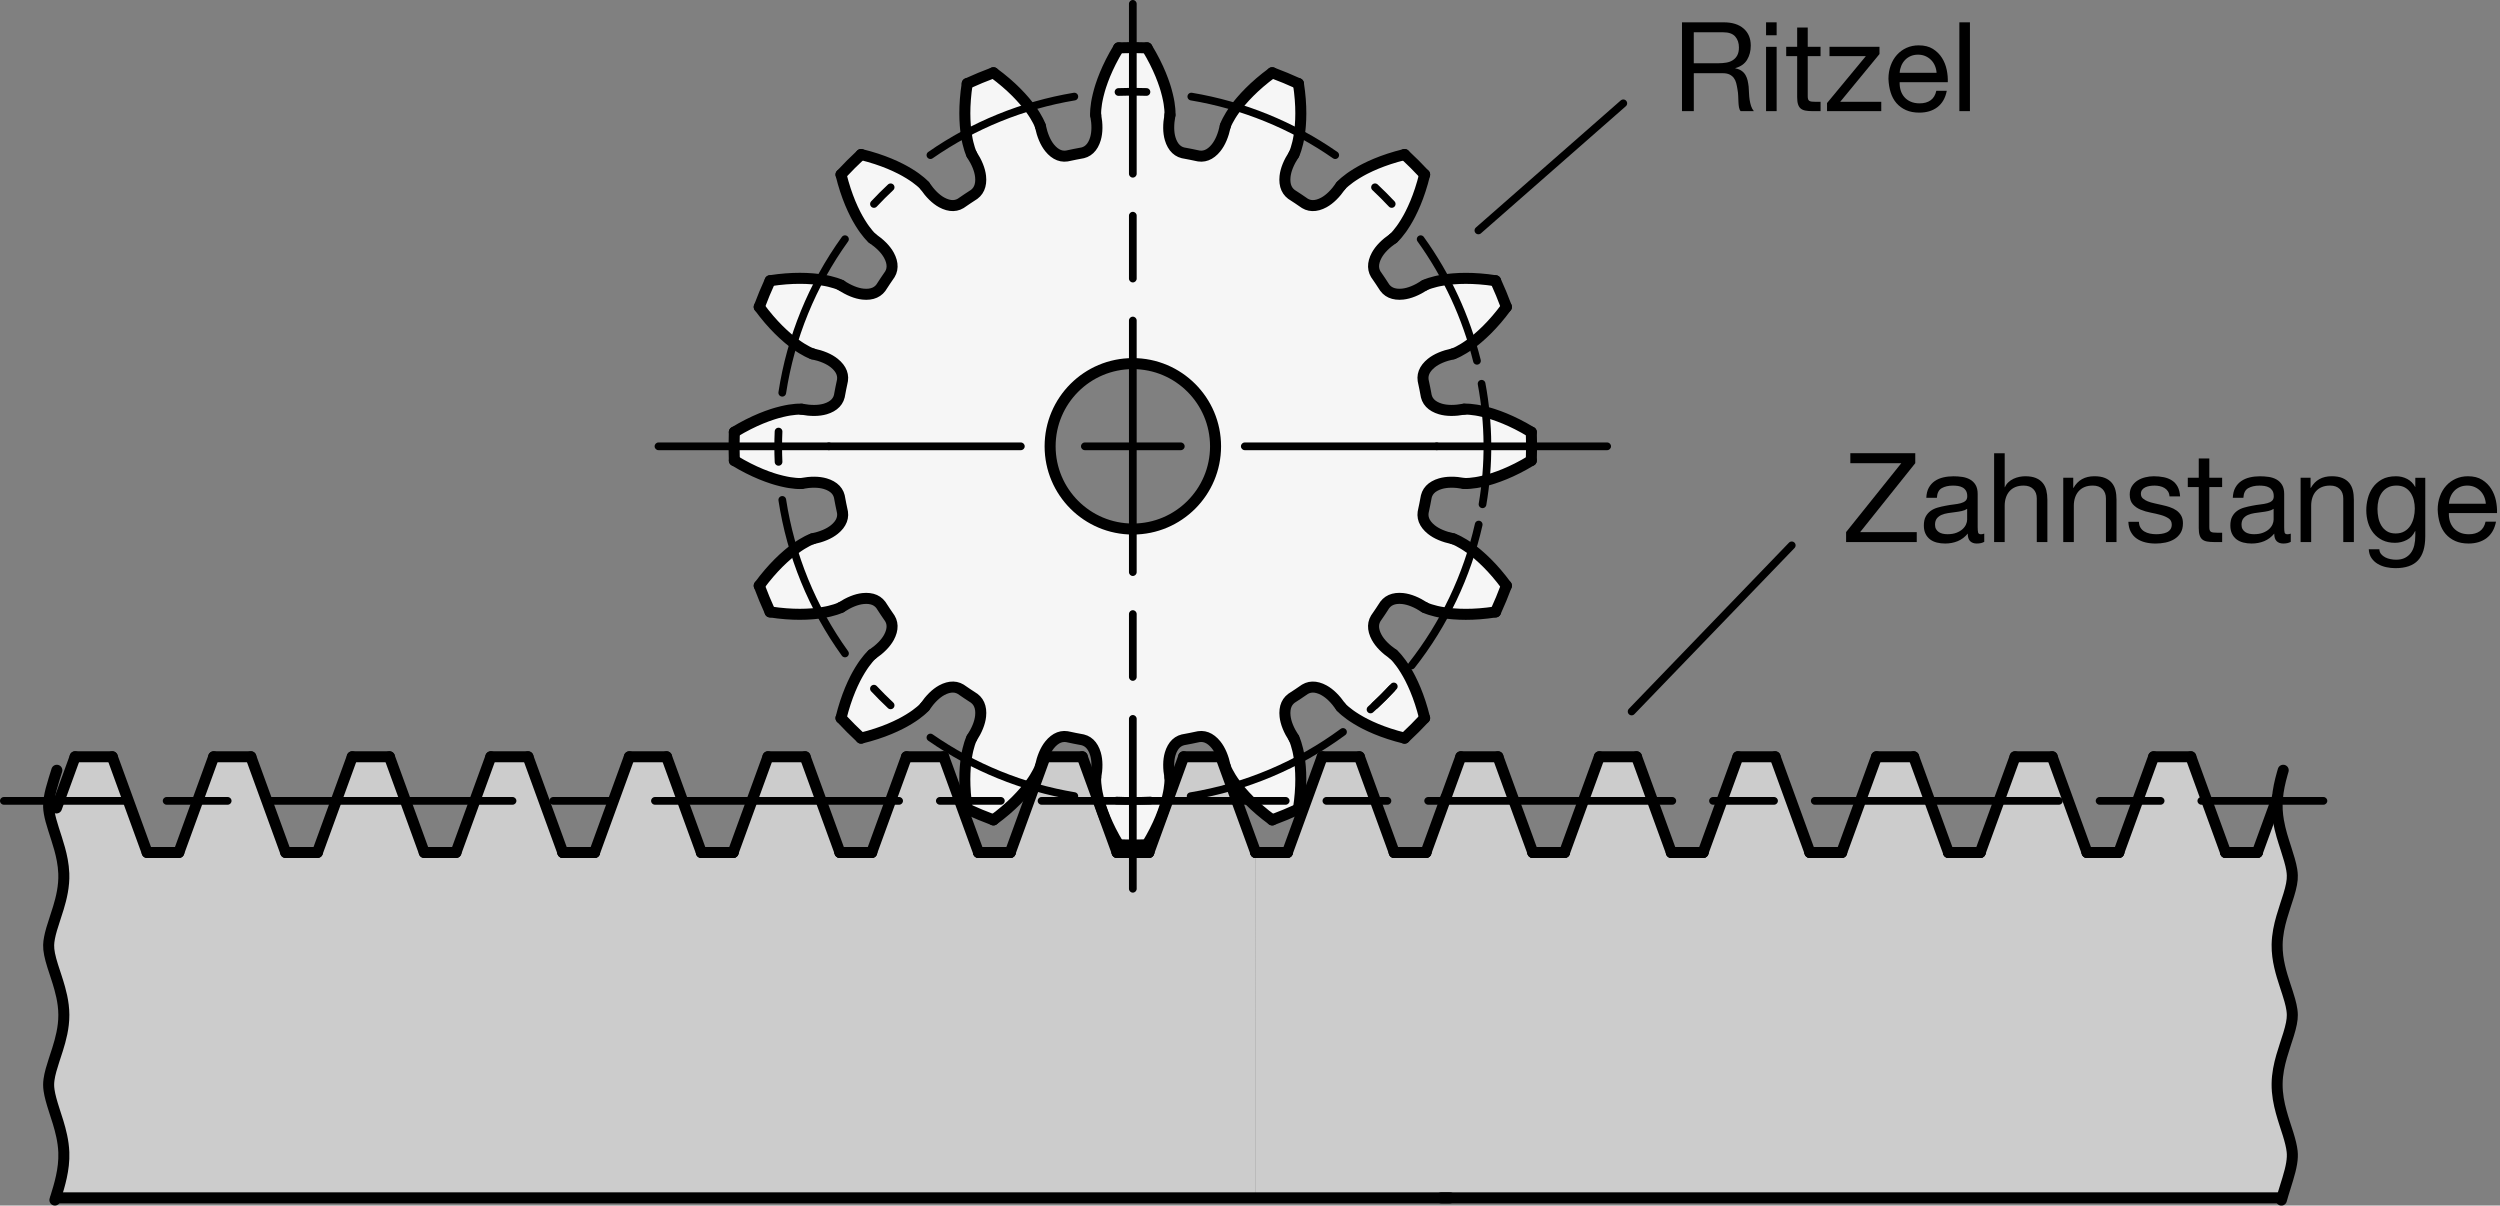 <?xml version="1.0" encoding="utf-8"?>
<!-- Generator: Adobe Illustrator 19.1.0, SVG Export Plug-In . SVG Version: 6.00 Build 0)  -->
<svg version="1.1" xmlns="http://www.w3.org/2000/svg" xmlns:xlink="http://www.w3.org/1999/xlink" x="0px" y="0px"
	 viewBox="0 0 160.787 77.534" enable-background="new 0 0 160.787 77.534" xml:space="preserve">
<rect x="0" y="0" width="160.787" height="77.534" fill="#808080" stroke="none"/>
<g id="MD_x5F_3_x5F_FUELLUNG_x5F_WS">
	<g id="LWPOLYLINE_4_">
		<path fill="#FFFFFF" d="M72.857,3.084L73.769,3.1l0.272,0.468l0.252,0.478l0.183,0.381l0.254,0.601l0.171,0.479l0.143,0.483
			l0.087,0.364l0.074,0.419l0.038,0.64l-0.071,0.539l-0.007,0.407l0.032,0.318l0.069,0.298l0.11,0.275l0.14,0.226l0.205,0.204
			l0.201,0.117l0.321,0.084l0.25,0.047l0.3,0.061l0.373,0.072l0.218-0.006l0.225-0.06l0.366-0.097L78.048,9.7l0.184-0.207
			l0.177-0.268l0.169-0.352l0.103-0.287l0.105-0.392l0.139-0.359l0.117-0.221l0.25-0.402l0.374-0.504l0.309-0.363l0.232-0.25
			l0.259-0.261l0.367-0.342l0.196-0.171l0.256-0.213l0.212-0.168l0.318-0.24l0.849,0.334L83.5,5.398l0.089,0.692l0.036,0.421
			l0.015,0.253l0.009,0.245l0.002,0.473l-0.01,0.316l-0.028,0.406l-0.032,0.29L83.53,8.832l-0.092,0.441l-0.074,0.267l-0.106,0.301
			l-0.136,0.247l-0.195,0.353l-0.093,0.203l-0.103,0.281l-0.049,0.179l-0.045,0.259l-0.01,0.277l0.013,0.155l0.061,0.253
			l0.119,0.232l0.183,0.2l0.396,0.265l0.254,0.171l0.231,0.16l0.108,0.061l0.248,0.082l0.182,0.017l0.199-0.017l0.232-0.061
			l0.246-0.107l0.172-0.101l0.18-0.129l0.173-0.148l0.196-0.198l0.116-0.133l0.2-0.257l0.119-0.157l0.199-0.189l0.161-0.134
			l0.193-0.146l0.365-0.244l0.365-0.214l0.236-0.125l0.524-0.248l0.552-0.224l0.942-0.31l0.252-0.069l0.274-0.07l0.657,0.634
			l0.634,0.657l-0.399,1.33l-0.102,0.271l-0.172,0.415l-0.123,0.271l-0.139,0.282l-0.078,0.149l-0.352,0.589l-0.232,0.331
			l-0.184,0.223l-0.189,0.199l-0.133,0.102l-0.279,0.215l-0.167,0.147l-0.142,0.141l-0.175,0.201l-0.171,0.246l-0.112,0.214
			l-0.062,0.16l-0.066,0.31l0.011,0.269l0.068,0.225l0.244,0.384l0.15,0.223l0.128,0.196l0.061,0.095l0.163,0.206l0.109,0.091
			l0.14,0.085l0.33,0.104l0.216,0.019l0.401-0.033l0.472-0.136l0.209-0.089l0.303-0.156l0.362-0.207l0.248-0.092l0.713-0.177
			l0.705-0.096l0.613-0.036l0.642,0.002l0.523,0.028l0.606,0.061l0.418,0.058l0.364,0.837l0.334,0.849l-0.655,0.825l-0.292,0.326
			l-0.296,0.307l-0.185,0.181L95.2,21.609l-0.191,0.166l-0.286,0.231l-0.218,0.162l-0.142,0.099l-0.306,0.195l-0.171,0.099
			l-0.298,0.145l-0.333,0.1l-0.347,0.1l-0.304,0.117l-0.248,0.123l-0.292,0.192l-0.24,0.221l-0.119,0.149l-0.122,0.218l-0.065,0.216
			l-0.015,0.183l0.022,0.201l0.057,0.262l0.073,0.367l0.048,0.274l0.075,0.232l0.085,0.194l0.173,0.148l0.226,0.156l0.238,0.108
			l0.22,0.066l0.337,0.055l0.38,0.012l0.212-0.011l0.569-0.071l0.295,0.01l0.337,0.039l0.431,0.08l0.195,0.046l0.885,0.274
			l0.396,0.154l0.275,0.118l0.31,0.144l0.228,0.112l0.323,0.17l0.323,0.181l0.25,0.149l0.016,0.912l-0.029,0.92l-0.332,0.195
			l-0.433,0.236l-0.354,0.177l-0.319,0.148l-0.261,0.111l-0.302,0.119l-0.203,0.074l-0.354,0.117l-0.323,0.092l-0.514,0.116
			l-0.527,0.072L94.3,31.098l-0.314-0.031l-0.326-0.039l-0.197-0.012l-0.696,0.056l-0.153,0.039l-0.453,0.206l-0.235,0.205
			L91.8,31.707l-0.098,0.279l-0.083,0.455l-0.101,0.48l-0.005,0.326l0.164,0.419l0.248,0.299l0.383,0.276l0.541,0.246l0.277,0.087
			l0.268,0.066l0.417,0.176l0.19,0.105l0.395,0.25l0.484,0.364l0.204,0.171l0.234,0.208l0.568,0.565l0.133,0.144l0.339,0.392
			l0.306,0.383l0.044,0.058l0.155,0.208l-0.334,0.849l-0.364,0.837l-0.227,0.033l-0.501,0.06l-0.233,0.021l-0.166,0.012
			l-0.427,0.021L94.556,39.5l-0.237,0.004l-0.191-0.001l-0.326-0.009l-0.073-0.004l-0.456-0.035l-0.134-0.015l-0.332-0.047
			l-0.073-0.012l-0.269-0.052l-0.471-0.123l-0.167-0.057l-0.363-0.183l-0.396-0.215l-0.277-0.117l-0.163-0.055l-0.194-0.051
			l-0.289-0.044l-0.126-0.006l-0.283,0.02l-0.305,0.091l-0.221,0.14l-0.069,0.064l-0.165,0.218l-0.224,0.342l-0.118,0.175
			l-0.122,0.174l-0.108,0.195c-0.05,0.119-0.076,0.247-0.076,0.375l0.02,0.223l0.095,0.311l0.109,0.22l0.275,0.381l0.388,0.378
			l0.259,0.202l0.204,0.163l0.176,0.191l0.459,0.629l0.156,0.257l0.089,0.157l0.46,0.959l0.357,0.985l0.138,0.471l0.096,0.372
			l-0.634,0.657l-0.657,0.634l-0.883-0.247l-0.537-0.184l-0.358-0.139l-0.348-0.15l-0.373-0.178l-0.379-0.203l-0.659-0.423
			l-0.341-0.272L86.27,45.5l-0.222-0.292c-0.164-0.216-0.351-0.413-0.559-0.587l-0.351-0.239l-0.359-0.151
			c-0.147-0.045-0.301-0.061-0.454-0.048c-0.204,0.021-0.397,0.103-0.554,0.235l-0.327,0.222l-0.516,0.364l-0.201,0.301
			l-0.073,0.239l-0.009,0.562l0.213,0.718l0.443,0.86l0.063,0.19l0.137,0.553l0.118,0.854l0.03,1.12l-0.04,0.714l-0.064,0.588
			l-0.033,0.235l-0.01,0.068l-0.838,0.375l-0.849,0.334l-0.194-0.145l-0.154-0.119l-0.149-0.118l-0.064-0.047l-0.182-0.157
			l-0.238-0.207l-0.198-0.18l-0.141-0.134l-0.225-0.224l-0.155-0.162l-0.159-0.174l-0.159-0.183l-0.14-0.17l-0.202-0.262
			l-0.189-0.269l-0.161-0.255l-0.214-0.4l-0.096-0.245l-0.12-0.453l-0.171-0.439c-0.081-0.173-0.181-0.336-0.299-0.486l-0.168-0.184
			l-0.198-0.161c-0.102-0.07-0.215-0.123-0.334-0.156c-0.108-0.029-0.221-0.04-0.333-0.031l-0.497,0.097l-0.199,0.04l-0.305,0.055
			c-0.11,0.017-0.216,0.052-0.315,0.103l-0.19,0.129l-0.054,0.05c-0.106,0.112-0.194,0.239-0.262,0.377l-0.071,0.193
			c-0.126,0.432-0.153,0.887-0.079,1.331c0.069,0.294,0.072,0.599,0.007,0.894l-0.083,0.471l-0.234,0.848l-0.589,1.41l-0.203,0.389
			l-0.329,0.571l-0.912,0.016l-0.912-0.016l-0.601-1.101l-0.401-0.933l-0.208-0.618l-0.149-0.581l-0.093-0.559
			c-0.051-0.304-0.04-0.615,0.035-0.914c0.048-0.37,0.026-0.747-0.064-1.109c-0.061-0.243-0.18-0.467-0.348-0.653
			c-0.077-0.08-0.166-0.147-0.265-0.198c-0.23-0.084-0.469-0.143-0.712-0.175l-0.52-0.108c-0.141-0.022-0.284-0.013-0.421,0.025
			c-0.133,0.039-0.257,0.102-0.367,0.185c-0.173,0.132-0.322,0.293-0.44,0.476c-0.128,0.199-0.232,0.413-0.31,0.637L66.911,49.3
			c-0.154,0.385-0.359,0.747-0.609,1.076l-0.265,0.346l-0.512,0.581l-0.278,0.28l-0.597,0.542l-0.251,0.207l-0.262,0.206
			L63.9,52.716l-0.849-0.334l-0.837-0.364l-0.068-0.496l-0.045-0.449l-0.04-1.249l0.05-0.719l0.055-0.417l0.08-0.421l0.195-0.657
			l0.258-0.468l0.236-0.512l0.125-0.467c0.047-0.246,0.036-0.5-0.032-0.742l-0.106-0.239l-0.128-0.167l-0.227-0.179l-0.353-0.231
			c-0.165-0.117-0.334-0.228-0.507-0.332c-0.144-0.067-0.302-0.099-0.46-0.093l-0.139,0.013c-0.296,0.056-0.574,0.183-0.809,0.371
			l-0.363,0.328l-0.542,0.659l-0.48,0.398l-0.262,0.18l-0.627,0.366l-0.802,0.375l-0.128,0.053l-0.745,0.268l-0.955,0.27
			l-0.657-0.634l-0.634-0.657l0.219-0.794l0.101-0.312l0.113-0.32l0.366-0.87l0.194-0.385l0.357-0.603l0.382-0.518
			c0.145-0.193,0.326-0.355,0.533-0.479c0.21-0.16,0.401-0.342,0.57-0.544l0.243-0.356l0.157-0.38l0.044-0.246
			c0.014-0.173-0.017-0.347-0.091-0.505l-0.135-0.218l-0.462-0.696L56.57,38.79c-0.144-0.143-0.326-0.24-0.525-0.279
			c-0.276-0.052-0.56-0.041-0.832,0.033c-0.257,0.069-0.506,0.168-0.74,0.295c-0.257,0.182-0.545,0.317-0.85,0.396l-0.388,0.097
			l-0.562,0.096l-0.335,0.036l-0.752,0.038l-0.34-0.001l-0.605-0.027l-0.458-0.041l-0.637-0.083l-0.364-0.837l-0.334-0.849
			l0.692-0.869l0.317-0.35l0.336-0.342l0.225-0.212l0.406-0.35l0.253-0.197l0.414-0.288l0.278-0.168l0.358-0.18
			c0.121-0.055,0.249-0.093,0.381-0.112l0.214-0.061c0.235-0.071,0.462-0.168,0.675-0.289c0.162-0.092,0.311-0.206,0.443-0.338
			l0.165-0.195l0.115-0.198c0.049-0.107,0.08-0.221,0.089-0.338l0.002-0.137l-0.038-0.231l-0.063-0.299l-0.057-0.291l-0.04-0.223
			l-0.089-0.271l-0.101-0.162l-0.117-0.128l-0.294-0.202l-0.291-0.117l-0.26-0.063l-0.23-0.03l-0.275-0.011l-0.514,0.037
			l-0.402,0.047l-0.375-0.023l-0.286-0.039l-0.206-0.038l-0.133-0.028l-1.044-0.306l-0.576-0.228l-0.462-0.211l-0.577-0.298
			l-0.361-0.205l-0.171-0.102l-0.016-0.912l0.016-0.912l0.935-0.519l0.551-0.26l0.852-0.331l0.717-0.208l0.646-0.124l0.46-0.035
			l0.574,0.063l0.327,0.02c0.358,0.014,0.715-0.05,1.046-0.187l0.221-0.132l0.198-0.174c0.167-0.178,0.262-0.412,0.266-0.655
			l0.13-0.646l0.038-0.357l-0.084-0.395l-0.243-0.303l-0.276-0.245l-0.384-0.229l-0.348-0.184l-0.717-0.172l-0.344-0.168
			l-0.265-0.156l-0.254-0.168l-0.363-0.269l-0.434-0.365l-0.15-0.137l-0.58-0.585l-0.341-0.386l-0.457-0.573l-0.12-0.161
			l0.334-0.849l0.364-0.837l0.761-0.096l1.075-0.057l1.486,0.104l0.313,0.056l0.561,0.145l0.781,0.386l0.837,0.301l0.195,0.026
			l0.431-0.014l0.23-0.062l0.312-0.19l0.351-0.48l0.193-0.287l0.103-0.148l0.138-0.243l0.063-0.241l0-0.267l-0.2-0.579l-0.251-0.363
			l-0.235-0.252l-0.316-0.273l-0.467-0.401l-0.196-0.238l-0.235-0.329l-0.353-0.588l-0.146-0.281l-0.176-0.364l-0.077-0.187
			l-0.135-0.332l-0.19-0.534l-0.153-0.496l-0.13-0.485l-0.013-0.052l0.634-0.657l0.657-0.634l1.286,0.382l0.85,0.343l0.685,0.345
			l0.395,0.236l0.3,0.204c0.325,0.214,0.602,0.493,0.816,0.818c0.163,0.207,0.351,0.394,0.558,0.558
			c0.152,0.119,0.319,0.216,0.497,0.29c0.189,0.082,0.395,0.117,0.6,0.102c0.168-0.016,0.329-0.074,0.469-0.169l0.38-0.263
			l0.29-0.19c0.121-0.066,0.23-0.154,0.319-0.259l0.134-0.21c0.085-0.201,0.126-0.418,0.119-0.636l-0.016-0.143
			c-0.033-0.267-0.107-0.526-0.219-0.771l-0.177-0.352l-0.239-0.434l-0.158-0.502l-0.121-0.603L62.1,8.185l-0.038-0.911l0.025-0.719
			l0.046-0.531l0.046-0.375l0.017-0.123l0.019-0.128l0.837-0.364l0.877-0.314l0.499,0.385l0.252,0.21L65,5.599l0.265,0.25
			l0.338,0.347l0.321,0.361l0.362,0.461l0.091,0.127l0.226,0.349l0.203,0.372l0.122,0.318l0.117,0.432l0.163,0.417l0.196,0.349
			l0.155,0.203l0.087,0.094c0.171,0.186,0.394,0.314,0.641,0.367l0.304,0.009l0.455-0.094l0.701-0.145l0.299-0.179l0.118-0.119
			l0.222-0.371l0.114-0.373l0.052-0.529l-0.025-0.459l-0.057-0.404l0.019-0.436l0.068-0.457l0.113-0.495l0.093-0.326l0.094-0.29
			l0.465-1.128l0.35-0.678l0.274-0.47L72.857,3.084v20.309c-2.935,0-5.315,2.38-5.315,5.315s2.38,5.315,5.315,5.315
			c2.936,0,5.315-2.38,5.315-5.315s-2.38-5.315-5.315-5.315V3.084"/>
	</g>
</g>
<g id="MD_x5F_3_x5F_FUELLUNG_x5F_GR">
	<g id="LWPOLYLINE_3_">
		<path fill="#F6F6F6" d="M72.857,3.084L73.769,3.1l0.272,0.468l0.252,0.478l0.183,0.381l0.254,0.601l0.171,0.479l0.143,0.483
			l0.087,0.364l0.074,0.419l0.038,0.64l-0.071,0.539l-0.007,0.407l0.032,0.318l0.069,0.298l0.11,0.275l0.14,0.226l0.205,0.204
			l0.201,0.117l0.321,0.084l0.25,0.047l0.3,0.061l0.373,0.072l0.218-0.006l0.225-0.06l0.366-0.097L78.048,9.7l0.184-0.207
			l0.177-0.268l0.169-0.352l0.103-0.287l0.105-0.392l0.139-0.359l0.117-0.221l0.25-0.402l0.374-0.504l0.309-0.363l0.232-0.25
			l0.259-0.261l0.367-0.342l0.196-0.171l0.256-0.213l0.212-0.168l0.318-0.24l0.849,0.334L83.5,5.398l0.089,0.692l0.036,0.421
			l0.015,0.253l0.009,0.245l0.002,0.473l-0.01,0.316l-0.028,0.406l-0.032,0.29L83.53,8.832l-0.092,0.441l-0.074,0.267l-0.106,0.301
			l-0.136,0.247l-0.195,0.353l-0.093,0.203l-0.103,0.281l-0.049,0.179l-0.045,0.259l-0.01,0.277l0.013,0.155l0.061,0.253
			l0.119,0.232l0.183,0.2l0.396,0.265l0.254,0.171l0.231,0.16l0.108,0.061l0.248,0.082l0.182,0.017l0.199-0.017l0.232-0.061
			l0.246-0.107l0.172-0.101l0.18-0.129l0.173-0.148l0.196-0.198l0.116-0.133l0.2-0.257l0.119-0.157l0.199-0.189l0.161-0.134
			l0.193-0.146l0.365-0.244l0.365-0.214l0.236-0.125l0.524-0.248l0.552-0.224l0.942-0.31l0.252-0.069l0.274-0.07l0.657,0.634
			l0.634,0.657l-0.399,1.33l-0.102,0.271l-0.172,0.415l-0.123,0.271l-0.139,0.282l-0.078,0.149l-0.352,0.589l-0.232,0.331
			l-0.184,0.223l-0.189,0.199l-0.133,0.102l-0.279,0.215l-0.167,0.147l-0.142,0.141l-0.175,0.201l-0.171,0.246l-0.112,0.214
			l-0.062,0.16l-0.066,0.31l0.011,0.269l0.068,0.225l0.244,0.384l0.15,0.223l0.128,0.196l0.061,0.095l0.163,0.206l0.109,0.091
			l0.14,0.085l0.33,0.104l0.216,0.019l0.401-0.033l0.472-0.136l0.209-0.089l0.303-0.156l0.362-0.207l0.248-0.092l0.713-0.177
			l0.705-0.096l0.613-0.036l0.642,0.002l0.523,0.028l0.606,0.061l0.418,0.058l0.364,0.837l0.334,0.849l-0.655,0.825l-0.292,0.326
			l-0.296,0.307l-0.185,0.181L95.2,21.609l-0.191,0.166l-0.286,0.231l-0.218,0.162l-0.142,0.099l-0.306,0.195l-0.171,0.099
			l-0.298,0.145l-0.333,0.1l-0.347,0.1l-0.304,0.117l-0.248,0.123l-0.292,0.192l-0.24,0.221l-0.119,0.149l-0.122,0.218l-0.065,0.216
			l-0.015,0.183l0.022,0.201l0.057,0.262l0.073,0.367l0.048,0.274l0.075,0.232l0.085,0.194l0.173,0.148l0.226,0.156l0.238,0.108
			l0.22,0.066l0.337,0.055l0.38,0.012l0.212-0.011l0.569-0.071l0.295,0.01l0.337,0.039l0.431,0.08l0.195,0.046l0.885,0.274
			l0.396,0.154l0.275,0.118l0.31,0.144l0.228,0.112l0.323,0.17l0.323,0.181l0.25,0.149l0.016,0.912l-0.029,0.92l-0.332,0.195
			l-0.433,0.236l-0.354,0.177l-0.319,0.148l-0.261,0.111l-0.302,0.119l-0.203,0.074l-0.354,0.117l-0.323,0.092l-0.514,0.116
			l-0.527,0.072L94.3,31.098l-0.314-0.031l-0.326-0.039l-0.197-0.012l-0.696,0.056l-0.153,0.039l-0.453,0.206l-0.235,0.205
			L91.8,31.707l-0.098,0.279l-0.083,0.455l-0.101,0.48l-0.005,0.326l0.164,0.419l0.248,0.299l0.383,0.276l0.541,0.246l0.277,0.087
			l0.268,0.066l0.417,0.176l0.19,0.105l0.395,0.25l0.484,0.364l0.204,0.171l0.234,0.208l0.568,0.565l0.133,0.144l0.339,0.392
			l0.306,0.383l0.044,0.058l0.155,0.208l-0.334,0.849l-0.364,0.837l-0.227,0.033l-0.501,0.06l-0.233,0.021l-0.166,0.012
			l-0.427,0.021L94.556,39.5l-0.237,0.004l-0.191-0.001l-0.326-0.009l-0.073-0.004l-0.456-0.035l-0.134-0.015l-0.332-0.047
			l-0.073-0.012l-0.269-0.052l-0.471-0.123l-0.167-0.057l-0.363-0.183l-0.396-0.215l-0.277-0.117l-0.163-0.055l-0.194-0.051
			l-0.289-0.044l-0.126-0.006l-0.283,0.02l-0.305,0.091l-0.221,0.14l-0.069,0.064l-0.165,0.218l-0.224,0.342l-0.118,0.175
			l-0.122,0.174l-0.108,0.195c-0.05,0.119-0.076,0.247-0.076,0.375l0.02,0.223l0.095,0.311l0.109,0.22l0.275,0.381l0.388,0.378
			l0.259,0.202l0.204,0.163l0.176,0.191l0.459,0.629l0.156,0.257l0.089,0.157l0.46,0.959l0.357,0.985l0.138,0.471l0.096,0.372
			l-0.634,0.657l-0.657,0.634l-0.883-0.247l-0.537-0.184l-0.358-0.139l-0.348-0.15l-0.373-0.178l-0.379-0.203l-0.659-0.423
			l-0.341-0.272L86.27,45.5l-0.222-0.292c-0.164-0.216-0.351-0.413-0.559-0.587l-0.351-0.239l-0.359-0.151
			c-0.147-0.045-0.301-0.061-0.454-0.048c-0.204,0.021-0.397,0.103-0.554,0.235l-0.327,0.222l-0.516,0.364l-0.201,0.301
			l-0.073,0.239l-0.009,0.562l0.213,0.718l0.443,0.86l0.063,0.19l0.137,0.553l0.118,0.854l0.03,1.12l-0.04,0.714l-0.064,0.588
			l-0.033,0.235l-0.01,0.068l-0.838,0.375l-0.849,0.334l-0.194-0.145l-0.154-0.119l-0.149-0.118l-0.064-0.047l-0.182-0.157
			l-0.238-0.207l-0.198-0.18l-0.141-0.134l-0.225-0.224l-0.155-0.162l-0.159-0.174l-0.159-0.183l-0.14-0.17l-0.202-0.262
			l-0.189-0.269l-0.161-0.255l-0.214-0.4l-0.096-0.245l-0.12-0.453l-0.171-0.439c-0.081-0.173-0.181-0.336-0.299-0.486l-0.168-0.184
			l-0.198-0.161c-0.102-0.07-0.215-0.123-0.334-0.156c-0.108-0.029-0.221-0.04-0.333-0.031l-0.497,0.097l-0.199,0.04l-0.305,0.055
			c-0.11,0.017-0.216,0.052-0.315,0.103l-0.19,0.129l-0.054,0.05c-0.106,0.112-0.194,0.239-0.262,0.377l-0.071,0.193
			c-0.126,0.432-0.153,0.887-0.079,1.331c0.069,0.294,0.072,0.599,0.007,0.894l-0.083,0.471l-0.234,0.848l-0.589,1.41l-0.203,0.389
			l-0.329,0.571l-0.912,0.016l-0.912-0.016l-0.601-1.101l-0.401-0.933l-0.208-0.618l-0.149-0.581l-0.093-0.559
			c-0.051-0.304-0.04-0.615,0.035-0.914c0.048-0.37,0.026-0.747-0.064-1.109c-0.061-0.243-0.18-0.467-0.348-0.653
			c-0.077-0.08-0.166-0.147-0.265-0.198c-0.23-0.084-0.469-0.143-0.712-0.175l-0.52-0.108c-0.141-0.022-0.284-0.013-0.421,0.025
			c-0.133,0.039-0.257,0.102-0.367,0.185c-0.173,0.132-0.322,0.293-0.44,0.476c-0.128,0.199-0.232,0.413-0.31,0.637L66.911,49.3
			c-0.154,0.385-0.359,0.747-0.609,1.076l-0.265,0.346l-0.512,0.581l-0.278,0.28l-0.597,0.542l-0.251,0.207l-0.262,0.206
			L63.9,52.716l-0.849-0.334l-0.837-0.364l-0.068-0.496l-0.045-0.449l-0.04-1.249l0.05-0.719l0.055-0.417l0.08-0.421l0.195-0.657
			l0.258-0.468l0.236-0.512l0.125-0.467c0.047-0.246,0.036-0.5-0.032-0.742l-0.106-0.239l-0.128-0.167l-0.227-0.179l-0.353-0.231
			c-0.165-0.117-0.334-0.228-0.507-0.332c-0.144-0.067-0.302-0.099-0.46-0.093l-0.139,0.013c-0.296,0.056-0.574,0.183-0.809,0.371
			l-0.363,0.328l-0.542,0.659l-0.48,0.398l-0.262,0.18l-0.627,0.366l-0.802,0.375l-0.128,0.053l-0.745,0.268l-0.955,0.27
			l-0.657-0.634l-0.634-0.657l0.219-0.794l0.101-0.312l0.113-0.32l0.366-0.87l0.194-0.385l0.357-0.603l0.382-0.518
			c0.145-0.193,0.326-0.355,0.533-0.479c0.21-0.16,0.401-0.342,0.57-0.544l0.243-0.356l0.157-0.38l0.044-0.246
			c0.014-0.173-0.017-0.347-0.091-0.505l-0.135-0.218l-0.462-0.696L56.57,38.79c-0.144-0.143-0.326-0.24-0.525-0.279
			c-0.276-0.052-0.56-0.041-0.832,0.033c-0.257,0.069-0.506,0.168-0.74,0.295c-0.257,0.182-0.545,0.317-0.85,0.396l-0.388,0.097
			l-0.562,0.096l-0.335,0.036l-0.752,0.038l-0.34-0.001l-0.605-0.027l-0.458-0.041l-0.637-0.083l-0.364-0.837l-0.334-0.849
			l0.692-0.869l0.317-0.35l0.336-0.342l0.225-0.212l0.406-0.35l0.253-0.197l0.414-0.288l0.278-0.168l0.358-0.18
			c0.121-0.055,0.249-0.093,0.381-0.112l0.214-0.061c0.235-0.071,0.462-0.168,0.675-0.289c0.162-0.092,0.311-0.206,0.443-0.338
			l0.165-0.195l0.115-0.198c0.049-0.107,0.08-0.221,0.089-0.338l0.002-0.137l-0.038-0.231l-0.063-0.299l-0.057-0.291l-0.04-0.223
			l-0.089-0.271l-0.101-0.162l-0.117-0.128l-0.294-0.202l-0.291-0.117l-0.26-0.063l-0.23-0.03l-0.275-0.011l-0.514,0.037
			l-0.402,0.047l-0.375-0.023l-0.286-0.039l-0.206-0.038l-0.133-0.028l-1.044-0.306l-0.576-0.228l-0.462-0.211l-0.577-0.298
			l-0.361-0.205l-0.171-0.102l-0.016-0.912l0.016-0.912l0.935-0.519l0.551-0.26l0.852-0.331l0.717-0.208l0.646-0.124l0.46-0.035
			l0.574,0.063l0.327,0.02c0.358,0.014,0.715-0.05,1.046-0.187l0.221-0.132l0.198-0.174c0.167-0.178,0.262-0.412,0.266-0.655
			l0.13-0.646l0.038-0.357l-0.084-0.395l-0.243-0.303l-0.276-0.245l-0.384-0.229l-0.348-0.184l-0.717-0.172l-0.344-0.168
			l-0.265-0.156l-0.254-0.168l-0.363-0.269l-0.434-0.365l-0.15-0.137l-0.58-0.585l-0.341-0.386l-0.457-0.573l-0.12-0.161
			l0.334-0.849l0.364-0.837l0.761-0.096l1.075-0.057l1.486,0.104l0.313,0.056l0.561,0.145l0.781,0.386l0.837,0.301l0.195,0.026
			l0.431-0.014l0.23-0.062l0.312-0.19l0.351-0.48l0.193-0.287l0.103-0.148l0.138-0.243l0.063-0.241l0-0.267l-0.2-0.579l-0.251-0.363
			l-0.235-0.252l-0.316-0.273l-0.467-0.401l-0.196-0.238l-0.235-0.329l-0.353-0.588l-0.146-0.281l-0.176-0.364l-0.077-0.187
			l-0.135-0.332l-0.19-0.534l-0.153-0.496l-0.13-0.485l-0.013-0.052l0.634-0.657l0.657-0.634l1.286,0.382l0.85,0.343l0.685,0.345
			l0.395,0.236l0.3,0.204c0.325,0.214,0.602,0.493,0.816,0.818c0.163,0.207,0.351,0.394,0.558,0.558
			c0.152,0.119,0.319,0.216,0.497,0.29c0.189,0.082,0.395,0.117,0.6,0.102c0.168-0.016,0.329-0.074,0.469-0.169l0.38-0.263
			l0.29-0.19c0.121-0.066,0.23-0.154,0.319-0.259l0.134-0.21c0.085-0.201,0.126-0.418,0.119-0.636l-0.016-0.143
			c-0.033-0.267-0.107-0.526-0.219-0.771l-0.177-0.352l-0.239-0.434l-0.158-0.502l-0.121-0.603L62.1,8.185l-0.038-0.911l0.025-0.719
			l0.046-0.531l0.046-0.375l0.017-0.123l0.019-0.128l0.837-0.364l0.877-0.314l0.499,0.385l0.252,0.21L65,5.599l0.265,0.25
			l0.338,0.347l0.321,0.361l0.362,0.461l0.091,0.127l0.226,0.349l0.203,0.372l0.122,0.318l0.117,0.432l0.163,0.417l0.196,0.349
			l0.155,0.203l0.087,0.094c0.171,0.186,0.394,0.314,0.641,0.367l0.304,0.009l0.455-0.094l0.701-0.145l0.299-0.179l0.118-0.119
			l0.222-0.371l0.114-0.373l0.052-0.529l-0.025-0.459l-0.057-0.404l0.019-0.436l0.068-0.457l0.113-0.495l0.093-0.326l0.094-0.29
			l0.465-1.128l0.35-0.678l0.274-0.47L72.857,3.084v20.309c-2.935,0-5.315,2.38-5.315,5.315s2.38,5.315,5.315,5.315
			c2.936,0,5.315-2.38,5.315-5.315s-2.38-5.315-5.315-5.315V3.084"/>
	</g>
</g>
<g id="MD_x5F_6_x5F_COLOR_x5F_K027">
	<g id="LWPOLYLINE_1_">
		<path fill="#CCCCCC" d="M62.934,54.828l-2.241-6.156h-2.391l-2.241,6.156h-2.04l-2.241-6.156h-2.391l-2.241,6.156h-2.04
			l-2.241-6.156h-2.391l-2.241,6.156h-2.04l-2.241-6.156h-2.391l-2.241,6.156h-2.04l-2.241-6.156h-2.391l-2.241,6.156h-2.04
			l-2.241-6.156h-2.391l-2.241,6.156h-2.04l-2.241-6.156H4.831l-1.647,3.693c1.045,2.039,1.189,4.422,0.4,6.572
			c-0.618,1.228-0.605,2.679,0.036,3.896c0.612,1.468,0.647,3.113,0.1,4.607c-0.801,1.528-0.78,3.356,0.057,4.865
			c0.491,1.553,0.42,3.23-0.2,4.736h77.182V54.828l-2.241-6.156h-2.391l-2.241,6.156h-2.04l-2.241-6.156h-2.391l-2.241,6.156H62.934
			z"/>
	</g>
	<g id="LWPOLYLINE_2_">
		<path fill="#CCCCCC" d="M146.726,77.04H80.758V54.828h2.04l2.241-6.156h2.391l2.241,6.156h2.04l2.241-6.156h2.391l2.241,6.156
			h2.04l2.241-6.156h2.391l2.241,6.156h2.04l2.241-6.156h2.391l2.241,6.156h2.04l2.241-6.156h2.391l2.241,6.156h2.04l2.241-6.156
			h2.391l2.241,6.156h2.04l2.241-6.156h2.391l2.241,6.156h2.04l1.116-3.065l0.683,2.681c0.616,1.243,0.6,2.706-0.042,3.935
			c-0.602,1.441-0.645,3.055-0.12,4.526c0.769,1.401,0.8,3.09,0.082,4.518c-0.594,1.533-0.588,3.233,0.018,4.761
			C147.612,73.744,147.541,75.539,146.726,77.04z"/>
	</g>
</g>
<g id="MD_x5F_1_x5F_050">
	<g id="LINE">
		
			<line fill="none" stroke="#000000" stroke-width="0.709" stroke-linecap="round" stroke-linejoin="round" stroke-miterlimit="10" x1="3.603" y1="77.04" x2="93.254" y2="77.04"/>
	</g>
	<g id="LINE_1_">
		
			<line fill="none" stroke="#000000" stroke-width="0.709" stroke-linecap="round" stroke-linejoin="round" stroke-miterlimit="10" x1="92.694" y1="77.04" x2="146.627" y2="77.04"/>
	</g>
	<g id="LINE_2_">
		
			<line fill="none" stroke="#000000" stroke-width="0.709" stroke-linecap="round" stroke-linejoin="round" stroke-miterlimit="10" x1="56.062" y1="54.828" x2="58.302" y2="48.672"/>
	</g>
	<g id="LINE_3_">
		
			<line fill="none" stroke="#000000" stroke-width="0.709" stroke-linecap="round" stroke-linejoin="round" stroke-miterlimit="10" x1="36.198" y1="54.828" x2="38.238" y2="54.828"/>
	</g>
	<g id="LINE_4_">
		
			<line fill="none" stroke="#000000" stroke-width="0.709" stroke-linecap="round" stroke-linejoin="round" stroke-miterlimit="10" x1="36.198" y1="54.828" x2="33.958" y2="48.672"/>
	</g>
	<g id="LINE_5_">
		
			<line fill="none" stroke="#000000" stroke-width="0.709" stroke-linecap="round" stroke-linejoin="round" stroke-miterlimit="10" x1="29.326" y1="54.828" x2="31.567" y2="48.672"/>
	</g>
	<g id="LINE_6_">
		
			<line fill="none" stroke="#000000" stroke-width="0.709" stroke-linecap="round" stroke-linejoin="round" stroke-miterlimit="10" x1="45.11" y1="54.828" x2="42.87" y2="48.672"/>
	</g>
	<g id="LINE_7_">
		
			<line fill="none" stroke="#000000" stroke-width="0.709" stroke-linecap="round" stroke-linejoin="round" stroke-miterlimit="10" x1="38.238" y1="54.828" x2="40.479" y2="48.672"/>
	</g>
	<g id="LINE_8_">
		
			<line fill="none" stroke="#000000" stroke-width="0.709" stroke-linecap="round" stroke-linejoin="round" stroke-miterlimit="10" x1="54.022" y1="54.828" x2="51.781" y2="48.672"/>
	</g>
	<g id="LINE_9_">
		
			<line fill="none" stroke="#000000" stroke-width="0.709" stroke-linecap="round" stroke-linejoin="round" stroke-miterlimit="10" x1="47.15" y1="54.828" x2="49.391" y2="48.672"/>
	</g>
	<g id="LINE_10_">
		
			<line fill="none" stroke="#000000" stroke-width="0.709" stroke-linecap="round" stroke-linejoin="round" stroke-miterlimit="10" x1="45.11" y1="54.828" x2="47.15" y2="54.828"/>
	</g>
	<g id="LINE_11_">
		
			<line fill="none" stroke="#000000" stroke-width="0.709" stroke-linecap="round" stroke-linejoin="round" stroke-miterlimit="10" x1="54.022" y1="54.828" x2="56.062" y2="54.828"/>
	</g>
	<g id="LINE_12_">
		
			<line fill="none" stroke="#000000" stroke-width="0.709" stroke-linecap="round" stroke-linejoin="round" stroke-miterlimit="10" x1="127.357" y1="54.828" x2="129.598" y2="48.672"/>
	</g>
	<g id="LINE_13_">
		
			<line fill="none" stroke="#000000" stroke-width="0.709" stroke-linecap="round" stroke-linejoin="round" stroke-miterlimit="10" x1="62.934" y1="54.828" x2="60.693" y2="48.672"/>
	</g>
	<g id="LINE_14_">
		
			<line fill="none" stroke="#000000" stroke-width="0.709" stroke-linecap="round" stroke-linejoin="round" stroke-miterlimit="10" x1="71.846" y1="54.828" x2="69.605" y2="48.672"/>
	</g>
	<g id="LINE_15_">
		
			<line fill="none" stroke="#000000" stroke-width="0.709" stroke-linecap="round" stroke-linejoin="round" stroke-miterlimit="10" x1="64.974" y1="54.828" x2="67.214" y2="48.672"/>
	</g>
	<g id="LINE_16_">
		
			<line fill="none" stroke="#000000" stroke-width="0.709" stroke-linecap="round" stroke-linejoin="round" stroke-miterlimit="10" x1="73.886" y1="54.828" x2="76.126" y2="48.672"/>
	</g>
	<g id="LINE_17_">
		
			<line fill="none" stroke="#000000" stroke-width="0.709" stroke-linecap="round" stroke-linejoin="round" stroke-miterlimit="10" x1="62.934" y1="54.828" x2="64.974" y2="54.828"/>
	</g>
	<g id="LINE_18_">
		
			<line fill="none" stroke="#000000" stroke-width="0.709" stroke-linecap="round" stroke-linejoin="round" stroke-miterlimit="10" x1="71.846" y1="54.828" x2="73.886" y2="54.828"/>
	</g>
	<g id="LINE_19_">
		
			<line fill="none" stroke="#000000" stroke-width="0.709" stroke-linecap="round" stroke-linejoin="round" stroke-miterlimit="10" x1="80.758" y1="54.828" x2="78.517" y2="48.672"/>
	</g>
	<g id="LINE_20_">
		
			<line fill="none" stroke="#000000" stroke-width="0.709" stroke-linecap="round" stroke-linejoin="round" stroke-miterlimit="10" x1="89.67" y1="54.828" x2="87.429" y2="48.672"/>
	</g>
	<g id="LINE_21_">
		
			<line fill="none" stroke="#000000" stroke-width="0.709" stroke-linecap="round" stroke-linejoin="round" stroke-miterlimit="10" x1="82.798" y1="54.828" x2="85.038" y2="48.672"/>
	</g>
	<g id="LINE_22_">
		
			<line fill="none" stroke="#000000" stroke-width="0.709" stroke-linecap="round" stroke-linejoin="round" stroke-miterlimit="10" x1="91.71" y1="54.828" x2="92.995" y2="51.297"/>
	</g>
	<g id="LINE_23_">
		
			<line fill="none" stroke="#000000" stroke-width="0.709" stroke-linecap="round" stroke-linejoin="round" stroke-miterlimit="10" x1="80.758" y1="54.828" x2="82.798" y2="54.828"/>
	</g>
	<g id="LINE_24_">
		
			<line fill="none" stroke="#000000" stroke-width="0.709" stroke-linecap="round" stroke-linejoin="round" stroke-miterlimit="10" x1="89.67" y1="54.828" x2="91.71" y2="54.828"/>
	</g>
	<g id="LINE_25_">
		
			<line fill="none" stroke="#000000" stroke-width="0.709" stroke-linecap="round" stroke-linejoin="round" stroke-miterlimit="10" x1="107.493" y1="54.828" x2="109.533" y2="54.828"/>
	</g>
	<g id="LINE_26_">
		
			<line fill="none" stroke="#000000" stroke-width="0.709" stroke-linecap="round" stroke-linejoin="round" stroke-miterlimit="10" x1="98.582" y1="54.828" x2="96.341" y2="48.672"/>
	</g>
	<g id="LINE_27_">
		
			<line fill="none" stroke="#000000" stroke-width="0.709" stroke-linecap="round" stroke-linejoin="round" stroke-miterlimit="10" x1="92.995" y1="51.297" x2="93.95" y2="48.672"/>
	</g>
	<g id="LINE_28_">
		
			<line fill="none" stroke="#000000" stroke-width="0.709" stroke-linecap="round" stroke-linejoin="round" stroke-miterlimit="10" x1="107.493" y1="54.828" x2="105.253" y2="48.672"/>
	</g>
	<g id="LINE_29_">
		
			<line fill="none" stroke="#000000" stroke-width="0.709" stroke-linecap="round" stroke-linejoin="round" stroke-miterlimit="10" x1="100.621" y1="54.828" x2="102.862" y2="48.672"/>
	</g>
	<g id="LINE_30_">
		
			<line fill="none" stroke="#000000" stroke-width="0.709" stroke-linecap="round" stroke-linejoin="round" stroke-miterlimit="10" x1="98.582" y1="54.828" x2="100.621" y2="54.828"/>
	</g>
	<g id="LINE_31_">
		
			<line fill="none" stroke="#000000" stroke-width="0.709" stroke-linecap="round" stroke-linejoin="round" stroke-miterlimit="10" x1="116.405" y1="54.828" x2="114.165" y2="48.672"/>
	</g>
	<g id="LINE_32_">
		
			<line fill="none" stroke="#000000" stroke-width="0.709" stroke-linecap="round" stroke-linejoin="round" stroke-miterlimit="10" x1="109.533" y1="54.828" x2="111.774" y2="48.672"/>
	</g>
	<g id="LINE_33_">
		
			<line fill="none" stroke="#000000" stroke-width="0.709" stroke-linecap="round" stroke-linejoin="round" stroke-miterlimit="10" x1="125.317" y1="54.828" x2="123.077" y2="48.672"/>
	</g>
	<g id="LINE_34_">
		
			<line fill="none" stroke="#000000" stroke-width="0.709" stroke-linecap="round" stroke-linejoin="round" stroke-miterlimit="10" x1="118.445" y1="54.828" x2="120.686" y2="48.672"/>
	</g>
	<g id="LINE_35_">
		
			<line fill="none" stroke="#000000" stroke-width="0.709" stroke-linecap="round" stroke-linejoin="round" stroke-miterlimit="10" x1="116.405" y1="54.828" x2="118.445" y2="54.828"/>
	</g>
	<g id="LINE_36_">
		
			<line fill="none" stroke="#000000" stroke-width="0.709" stroke-linecap="round" stroke-linejoin="round" stroke-miterlimit="10" x1="125.317" y1="54.828" x2="127.357" y2="54.828"/>
	</g>
	<g id="LINE_37_">
		
			<line fill="none" stroke="#000000" stroke-width="0.709" stroke-linecap="round" stroke-linejoin="round" stroke-miterlimit="10" x1="134.229" y1="54.828" x2="131.989" y2="48.672"/>
	</g>
	<g id="LINE_38_">
		
			<line fill="none" stroke="#000000" stroke-width="0.709" stroke-linecap="round" stroke-linejoin="round" stroke-miterlimit="10" x1="143.141" y1="54.828" x2="140.901" y2="48.672"/>
	</g>
	<g id="LINE_39_">
		
			<line fill="none" stroke="#000000" stroke-width="0.709" stroke-linecap="round" stroke-linejoin="round" stroke-miterlimit="10" x1="136.269" y1="54.828" x2="138.51" y2="48.672"/>
	</g>
	<g id="LINE_40_">
		
			<line fill="none" stroke="#000000" stroke-width="0.709" stroke-linecap="round" stroke-linejoin="round" stroke-miterlimit="10" x1="145.181" y1="54.828" x2="146.479" y2="51.261"/>
	</g>
	<g id="LINE_41_">
		
			<line fill="none" stroke="#000000" stroke-width="0.709" stroke-linecap="round" stroke-linejoin="round" stroke-miterlimit="10" x1="134.229" y1="54.828" x2="136.269" y2="54.828"/>
	</g>
	<g id="LINE_42_">
		
			<line fill="none" stroke="#000000" stroke-width="0.709" stroke-linecap="round" stroke-linejoin="round" stroke-miterlimit="10" x1="143.141" y1="54.828" x2="145.181" y2="54.828"/>
	</g>
	<g id="LINE_43_">
		
			<line fill="none" stroke="#000000" stroke-width="0.709" stroke-linecap="round" stroke-linejoin="round" stroke-miterlimit="10" x1="143.141" y1="54.828" x2="145.181" y2="54.828"/>
	</g>
	<g id="LINE_44_">
		
			<line fill="none" stroke="#000000" stroke-width="0.709" stroke-linecap="round" stroke-linejoin="round" stroke-miterlimit="10" x1="134.229" y1="54.828" x2="136.269" y2="54.828"/>
	</g>
	<g id="LINE_45_">
		
			<line fill="none" stroke="#000000" stroke-width="0.709" stroke-linecap="round" stroke-linejoin="round" stroke-miterlimit="10" x1="125.317" y1="54.828" x2="127.357" y2="54.828"/>
	</g>
	<g id="LINE_46_">
		
			<line fill="none" stroke="#000000" stroke-width="0.709" stroke-linecap="round" stroke-linejoin="round" stroke-miterlimit="10" x1="116.405" y1="54.828" x2="118.445" y2="54.828"/>
	</g>
	<g id="LINE_47_">
		
			<line fill="none" stroke="#000000" stroke-width="0.709" stroke-linecap="round" stroke-linejoin="round" stroke-miterlimit="10" x1="107.493" y1="54.828" x2="109.533" y2="54.828"/>
	</g>
	<g id="LINE_48_">
		
			<line fill="none" stroke="#000000" stroke-width="0.709" stroke-linecap="round" stroke-linejoin="round" stroke-miterlimit="10" x1="98.582" y1="54.828" x2="100.621" y2="54.828"/>
	</g>
	<g id="LINE_49_">
		
			<line fill="none" stroke="#000000" stroke-width="0.709" stroke-linecap="round" stroke-linejoin="round" stroke-miterlimit="10" x1="89.67" y1="54.828" x2="91.71" y2="54.828"/>
	</g>
	<g id="LINE_50_">
		
			<line fill="none" stroke="#000000" stroke-width="0.709" stroke-linecap="round" stroke-linejoin="round" stroke-miterlimit="10" x1="80.758" y1="54.828" x2="82.798" y2="54.828"/>
	</g>
	<g id="LINE_51_">
		
			<line fill="none" stroke="#000000" stroke-width="0.709" stroke-linecap="round" stroke-linejoin="round" stroke-miterlimit="10" x1="71.846" y1="54.828" x2="73.886" y2="54.828"/>
	</g>
	<g id="LINE_52_">
		
			<line fill="none" stroke="#000000" stroke-width="0.709" stroke-linecap="round" stroke-linejoin="round" stroke-miterlimit="10" x1="62.934" y1="54.828" x2="64.974" y2="54.828"/>
	</g>
	<g id="LINE_53_">
		
			<line fill="none" stroke="#000000" stroke-width="0.709" stroke-linecap="round" stroke-linejoin="round" stroke-miterlimit="10" x1="54.022" y1="54.828" x2="56.062" y2="54.828"/>
	</g>
	<g id="LINE_54_">
		
			<line fill="none" stroke="#000000" stroke-width="0.709" stroke-linecap="round" stroke-linejoin="round" stroke-miterlimit="10" x1="45.11" y1="54.828" x2="47.15" y2="54.828"/>
	</g>
	<g id="LINE_55_">
		
			<line fill="none" stroke="#000000" stroke-width="0.709" stroke-linecap="round" stroke-linejoin="round" stroke-miterlimit="10" x1="36.198" y1="54.828" x2="38.238" y2="54.828"/>
	</g>
	<g id="LINE_57_">
		
			<line fill="none" stroke="#000000" stroke-width="0.709" stroke-linecap="round" stroke-linejoin="round" stroke-miterlimit="10" x1="31.567" y1="48.672" x2="33.958" y2="48.672"/>
	</g>
	<g id="LINE_58_">
		
			<line fill="none" stroke="#000000" stroke-width="0.709" stroke-linecap="round" stroke-linejoin="round" stroke-miterlimit="10" x1="40.479" y1="48.672" x2="42.87" y2="48.672"/>
	</g>
	<g id="LINE_59_">
		
			<line fill="none" stroke="#000000" stroke-width="0.709" stroke-linecap="round" stroke-linejoin="round" stroke-miterlimit="10" x1="49.391" y1="48.672" x2="51.781" y2="48.672"/>
	</g>
	<g id="LINE_60_">
		
			<line fill="none" stroke="#000000" stroke-width="0.709" stroke-linecap="round" stroke-linejoin="round" stroke-miterlimit="10" x1="58.302" y1="48.672" x2="60.693" y2="48.672"/>
	</g>
	<g id="LINE_61_">
		
			<line fill="none" stroke="#000000" stroke-width="0.709" stroke-linecap="round" stroke-linejoin="round" stroke-miterlimit="10" x1="67.214" y1="48.672" x2="69.605" y2="48.672"/>
	</g>
	<g id="LINE_62_">
		
			<line fill="none" stroke="#000000" stroke-width="0.709" stroke-linecap="round" stroke-linejoin="round" stroke-miterlimit="10" x1="76.126" y1="48.672" x2="78.517" y2="48.672"/>
	</g>
	<g id="LINE_63_">
		
			<line fill="none" stroke="#000000" stroke-width="0.709" stroke-linecap="round" stroke-linejoin="round" stroke-miterlimit="10" x1="85.038" y1="48.672" x2="87.429" y2="48.672"/>
	</g>
	<g id="LINE_64_">
		
			<line fill="none" stroke="#000000" stroke-width="0.709" stroke-linecap="round" stroke-linejoin="round" stroke-miterlimit="10" x1="93.95" y1="48.672" x2="96.341" y2="48.672"/>
	</g>
	<g id="LINE_65_">
		
			<line fill="none" stroke="#000000" stroke-width="0.709" stroke-linecap="round" stroke-linejoin="round" stroke-miterlimit="10" x1="102.862" y1="48.672" x2="105.253" y2="48.672"/>
	</g>
	<g id="LINE_66_">
		
			<line fill="none" stroke="#000000" stroke-width="0.709" stroke-linecap="round" stroke-linejoin="round" stroke-miterlimit="10" x1="111.774" y1="48.672" x2="114.165" y2="48.672"/>
	</g>
	<g id="LINE_67_">
		
			<line fill="none" stroke="#000000" stroke-width="0.709" stroke-linecap="round" stroke-linejoin="round" stroke-miterlimit="10" x1="120.686" y1="48.672" x2="123.077" y2="48.672"/>
	</g>
	<g id="LINE_68_">
		
			<line fill="none" stroke="#000000" stroke-width="0.709" stroke-linecap="round" stroke-linejoin="round" stroke-miterlimit="10" x1="129.598" y1="48.672" x2="131.989" y2="48.672"/>
	</g>
	<g id="LINE_69_">
		
			<line fill="none" stroke="#000000" stroke-width="0.709" stroke-linecap="round" stroke-linejoin="round" stroke-miterlimit="10" x1="138.51" y1="48.672" x2="140.901" y2="48.672"/>
	</g>
	<g id="CIRCLE">
		
			<path fill="none" stroke="#000000" stroke-width="0.709" stroke-linecap="round" stroke-linejoin="round" stroke-miterlimit="10" d="
			M67.538,28.705c0-2.938,2.382-5.32,5.32-5.32c2.938,0,5.32,2.382,5.32,5.32s-2.382,5.32-5.32,5.32
			C69.919,34.025,67.538,31.643,67.538,28.705L67.538,28.705z"/>
	</g>
	<g id="SPLINE">
		
			<path fill="none" stroke="#000000" stroke-width="0.709" stroke-linecap="round" stroke-linejoin="round" stroke-miterlimit="10" d="
			M51.551,31.094c-0.021,0.002-0.064,0.004-0.128,0.004c-0.032,0-0.07-0.001-0.112-0.003s-0.091-0.005-0.144-0.009
			c-0.107-0.009-0.234-0.023-0.382-0.047c-0.037-0.006-0.075-0.012-0.115-0.02c-0.039-0.007-0.08-0.015-0.122-0.023
			c-0.084-0.017-0.173-0.036-0.266-0.059c-0.094-0.023-0.192-0.048-0.295-0.077c-0.051-0.015-0.104-0.03-0.158-0.046
			c-0.054-0.016-0.109-0.034-0.165-0.052c-0.224-0.073-0.465-0.161-0.722-0.267c-0.129-0.053-0.261-0.111-0.397-0.173
			c-0.136-0.062-0.276-0.13-0.419-0.202c-0.286-0.145-0.586-0.311-0.897-0.5"/>
	</g>
	<g id="SPLINE_1_">
		
			<path fill="none" stroke="#000000" stroke-width="0.709" stroke-linecap="round" stroke-linejoin="round" stroke-miterlimit="10" d="
			M62.206,52.034c-0.056-0.36-0.094-0.7-0.119-1.02c-0.012-0.16-0.021-0.315-0.027-0.465c-0.006-0.15-0.008-0.294-0.008-0.433
			c0-0.278,0.011-0.535,0.03-0.77c0.005-0.059,0.01-0.116,0.015-0.172c0.005-0.056,0.011-0.11,0.018-0.164
			c0.013-0.106,0.026-0.207,0.041-0.302c0.015-0.095,0.031-0.185,0.047-0.269c0.008-0.042,0.017-0.083,0.025-0.122
			c0.009-0.039,0.017-0.077,0.026-0.113c0.035-0.146,0.07-0.269,0.103-0.371c0.016-0.051,0.032-0.096,0.047-0.137
			c0.015-0.04,0.028-0.075,0.04-0.105c0.024-0.059,0.043-0.098,0.052-0.117"/>
	</g>
	<g id="ARC">
		
			<path fill="none" stroke="#000000" stroke-width="0.709" stroke-linecap="round" stroke-linejoin="round" stroke-miterlimit="10" d="
			M62.206,52.034c0.554,0.253,1.117,0.486,1.687,0.699"/>
	</g>
	<g id="SPLINE_2_">
		
			<path fill="none" stroke="#000000" stroke-width="0.709" stroke-linecap="round" stroke-linejoin="round" stroke-miterlimit="10" d="
			M66.91,49.303c-0.007,0.02-0.021,0.061-0.046,0.12c-0.012,0.03-0.027,0.064-0.046,0.103c-0.018,0.039-0.039,0.082-0.064,0.13
			c-0.049,0.095-0.111,0.208-0.19,0.335c-0.02,0.032-0.04,0.065-0.062,0.098c-0.022,0.034-0.044,0.068-0.068,0.104
			c-0.048,0.071-0.1,0.146-0.156,0.224c-0.057,0.078-0.118,0.159-0.184,0.243c-0.033,0.042-0.068,0.085-0.103,0.128
			c-0.036,0.043-0.073,0.088-0.111,0.132c-0.153,0.179-0.327,0.368-0.523,0.565c-0.098,0.098-0.202,0.199-0.312,0.301
			c-0.11,0.102-0.226,0.205-0.347,0.31c-0.244,0.209-0.512,0.423-0.805,0.637"/>
	</g>
	<g id="SPLINE_3_">
		
			<path fill="none" stroke="#000000" stroke-width="0.709" stroke-linecap="round" stroke-linejoin="round" stroke-miterlimit="10" d="
			M70.469,50.011c0.112-0.601,0.107-1.108-0.013-1.522c-0.04-0.138-0.094-0.268-0.158-0.38c-0.127-0.225-0.295-0.382-0.502-0.473
			c-0.052-0.023-0.107-0.042-0.163-0.055c-0.056-0.014-0.113-0.022-0.17-0.032c-0.114-0.02-0.227-0.042-0.34-0.065
			c-0.113-0.023-0.226-0.046-0.339-0.071c-0.056-0.012-0.112-0.027-0.17-0.035c-0.057-0.009-0.115-0.012-0.172-0.011
			c-0.227,0.005-0.442,0.086-0.645,0.245c-0.102,0.079-0.201,0.179-0.291,0.291c-0.27,0.336-0.468,0.804-0.595,1.401"/>
	</g>
	<g id="SPLINE_4_">
		
			<path fill="none" stroke="#000000" stroke-width="0.709" stroke-linecap="round" stroke-linejoin="round" stroke-miterlimit="10" d="
			M71.944,54.335c-0.189-0.311-0.355-0.611-0.5-0.897c-0.073-0.143-0.14-0.283-0.202-0.419c-0.062-0.136-0.12-0.269-0.173-0.397
			c-0.106-0.257-0.194-0.499-0.267-0.722c-0.018-0.056-0.035-0.111-0.052-0.165c-0.016-0.054-0.032-0.106-0.046-0.158
			c-0.029-0.103-0.055-0.201-0.077-0.295s-0.042-0.182-0.059-0.266c-0.008-0.042-0.016-0.083-0.023-0.122
			c-0.007-0.039-0.014-0.078-0.02-0.115c-0.024-0.148-0.038-0.276-0.047-0.382c-0.004-0.053-0.007-0.101-0.009-0.144
			c-0.002-0.043-0.003-0.08-0.003-0.112c0-0.064,0.002-0.107,0.004-0.128"/>
	</g>
	<g id="ARC_1_">
		
			<path fill="none" stroke="#000000" stroke-width="0.709" stroke-linecap="round" stroke-linejoin="round" stroke-miterlimit="10" d="
			M71.944,54.335c0.608,0.022,1.217,0.022,1.826,0"/>
	</g>
	<g id="SPLINE_5_">
		
			<path fill="none" stroke="#000000" stroke-width="0.709" stroke-linecap="round" stroke-linejoin="round" stroke-miterlimit="10" d="
			M75.245,50.011c0.002,0.021,0.004,0.064,0.004,0.128c0,0.032-0.001,0.07-0.003,0.112c-0.002,0.043-0.005,0.091-0.009,0.144
			c-0.009,0.107-0.023,0.234-0.047,0.382c-0.006,0.037-0.012,0.075-0.02,0.115c-0.007,0.039-0.015,0.08-0.023,0.122
			c-0.017,0.084-0.036,0.173-0.059,0.266c-0.023,0.094-0.048,0.192-0.077,0.295c-0.015,0.051-0.03,0.104-0.046,0.158
			c-0.016,0.054-0.034,0.109-0.052,0.165c-0.073,0.224-0.161,0.465-0.267,0.722c-0.053,0.129-0.111,0.261-0.173,0.397
			c-0.062,0.136-0.13,0.276-0.202,0.419c-0.145,0.286-0.311,0.586-0.5,0.897"/>
	</g>
	<g id="SPLINE_6_">
		
			<path fill="none" stroke="#000000" stroke-width="0.709" stroke-linecap="round" stroke-linejoin="round" stroke-miterlimit="10" d="
			M78.804,49.303c-0.127-0.598-0.325-1.065-0.595-1.401c-0.09-0.112-0.189-0.211-0.291-0.291c-0.204-0.159-0.419-0.24-0.645-0.245
			c-0.057-0.001-0.115,0.002-0.172,0.011c-0.057,0.009-0.113,0.023-0.17,0.035c-0.113,0.025-0.226,0.048-0.339,0.071
			c-0.113,0.023-0.227,0.044-0.34,0.065c-0.057,0.01-0.114,0.018-0.17,0.032c-0.056,0.014-0.111,0.033-0.163,0.055
			c-0.208,0.091-0.375,0.249-0.502,0.473c-0.064,0.112-0.118,0.242-0.158,0.38c-0.121,0.414-0.125,0.922-0.013,1.522"/>
	</g>
	<g id="SPLINE_7_">
		
			<path fill="none" stroke="#000000" stroke-width="0.709" stroke-linecap="round" stroke-linejoin="round" stroke-miterlimit="10" d="
			M81.822,52.733c-0.294-0.215-0.562-0.428-0.805-0.637c-0.122-0.105-0.238-0.208-0.347-0.31c-0.11-0.102-0.214-0.202-0.312-0.301
			c-0.197-0.197-0.37-0.386-0.523-0.565c-0.038-0.045-0.075-0.089-0.111-0.132c-0.036-0.043-0.07-0.086-0.103-0.128
			c-0.066-0.084-0.128-0.165-0.184-0.243s-0.109-0.152-0.156-0.224c-0.024-0.036-0.047-0.07-0.068-0.104
			c-0.022-0.034-0.042-0.067-0.062-0.098c-0.079-0.128-0.141-0.24-0.19-0.335c-0.024-0.048-0.046-0.091-0.064-0.13
			c-0.018-0.039-0.033-0.073-0.046-0.103c-0.025-0.059-0.039-0.1-0.046-0.12"/>
	</g>
	<g id="ARC_2_">
		
			<path fill="none" stroke="#000000" stroke-width="0.709" stroke-linecap="round" stroke-linejoin="round" stroke-miterlimit="10" d="
			M81.822,52.733c0.57-0.213,1.133-0.446,1.687-0.699"/>
	</g>
	<g id="SPLINE_8_">
		
			<path fill="none" stroke="#000000" stroke-width="0.709" stroke-linecap="round" stroke-linejoin="round" stroke-miterlimit="10" d="
			M83.217,47.476c0.01,0.019,0.028,0.058,0.052,0.117c0.012,0.03,0.026,0.065,0.04,0.105c0.015,0.04,0.03,0.086,0.047,0.137
			c0.033,0.102,0.068,0.225,0.103,0.371c0.009,0.036,0.017,0.074,0.026,0.113s0.017,0.08,0.025,0.122
			c0.017,0.084,0.033,0.174,0.047,0.269c0.015,0.095,0.029,0.196,0.041,0.302c0.006,0.053,0.012,0.108,0.018,0.164
			c0.005,0.056,0.011,0.113,0.015,0.172c0.018,0.235,0.03,0.491,0.03,0.77c0,0.139-0.002,0.284-0.008,0.433
			c-0.006,0.15-0.014,0.305-0.027,0.465c-0.024,0.32-0.063,0.661-0.119,1.02"/>
	</g>
	<g id="SPLINE_9_">
		
			<path fill="none" stroke="#000000" stroke-width="0.709" stroke-linecap="round" stroke-linejoin="round" stroke-miterlimit="10" d="
			M86.234,45.46c-0.346-0.504-0.708-0.859-1.086-1.067c-0.126-0.069-0.256-0.123-0.38-0.157c-0.249-0.069-0.479-0.062-0.69,0.02
			c-0.053,0.021-0.105,0.046-0.154,0.076c-0.049,0.03-0.096,0.065-0.143,0.098c-0.095,0.066-0.19,0.131-0.286,0.195
			c-0.096,0.064-0.193,0.127-0.29,0.19c-0.049,0.031-0.098,0.061-0.145,0.095c-0.047,0.034-0.09,0.073-0.129,0.114
			c-0.157,0.164-0.251,0.373-0.283,0.63c-0.016,0.128-0.016,0.269,0,0.411c0.047,0.429,0.237,0.899,0.57,1.412"/>
	</g>
	<g id="SPLINE_10_">
		
			<path fill="none" stroke="#000000" stroke-width="0.709" stroke-linecap="round" stroke-linejoin="round" stroke-miterlimit="10" d="
			M90.334,47.474c-0.353-0.086-0.683-0.181-0.988-0.281c-0.153-0.05-0.299-0.101-0.439-0.153s-0.275-0.105-0.403-0.158
			c-0.257-0.107-0.49-0.215-0.7-0.322c-0.052-0.027-0.103-0.053-0.153-0.08c-0.05-0.026-0.098-0.053-0.144-0.079
			c-0.093-0.052-0.181-0.104-0.263-0.154c-0.082-0.05-0.159-0.099-0.23-0.147c-0.036-0.024-0.07-0.047-0.103-0.07
			c-0.033-0.023-0.065-0.045-0.095-0.067c-0.121-0.088-0.222-0.168-0.304-0.237c-0.041-0.035-0.077-0.067-0.108-0.095
			s-0.059-0.055-0.081-0.077c-0.046-0.045-0.074-0.077-0.088-0.093"/>
	</g>
	<g id="ARC_3_">
		
			<path fill="none" stroke="#000000" stroke-width="0.709" stroke-linecap="round" stroke-linejoin="round" stroke-miterlimit="10" d="
			M90.334,47.474c0.446-0.415,0.876-0.846,1.291-1.291"/>
	</g>
	<g id="SPLINE_11_">
		
			<path fill="none" stroke="#000000" stroke-width="0.709" stroke-linecap="round" stroke-linejoin="round" stroke-miterlimit="10" d="
			M89.611,42.082c0.016,0.014,0.048,0.043,0.093,0.088c0.023,0.023,0.049,0.05,0.077,0.081c0.029,0.032,0.061,0.068,0.095,0.108
			c0.069,0.082,0.149,0.182,0.237,0.304c0.022,0.03,0.044,0.062,0.067,0.095c0.023,0.033,0.046,0.067,0.07,0.103
			c0.047,0.071,0.096,0.148,0.147,0.23s0.102,0.17,0.154,0.263c0.026,0.047,0.052,0.095,0.079,0.144s0.053,0.101,0.08,0.153
			c0.107,0.21,0.215,0.443,0.322,0.7c0.053,0.128,0.106,0.263,0.158,0.403s0.103,0.287,0.153,0.439
			c0.1,0.305,0.195,0.634,0.281,0.988"/>
	</g>
	<g id="SPLINE_12_">
		
			<path fill="none" stroke="#000000" stroke-width="0.709" stroke-linecap="round" stroke-linejoin="round" stroke-miterlimit="10" d="
			M91.627,39.065c-0.512-0.333-0.983-0.523-1.412-0.57c-0.143-0.016-0.283-0.015-0.411,0c-0.256,0.032-0.466,0.126-0.63,0.283
			c-0.041,0.039-0.079,0.083-0.114,0.129s-0.064,0.096-0.095,0.145c-0.062,0.097-0.126,0.194-0.19,0.29s-0.129,0.192-0.195,0.286
			c-0.033,0.047-0.068,0.094-0.098,0.143c-0.03,0.049-0.055,0.102-0.076,0.154c-0.082,0.211-0.089,0.441-0.02,0.69
			c0.034,0.124,0.088,0.254,0.157,0.38c0.208,0.378,0.563,0.74,1.067,1.086"/>
	</g>
	<g id="SPLINE_13_">
		
			<path fill="none" stroke="#000000" stroke-width="0.709" stroke-linecap="round" stroke-linejoin="round" stroke-miterlimit="10" d="
			M96.186,39.357c-0.36,0.056-0.7,0.094-1.02,0.119c-0.16,0.012-0.315,0.021-0.465,0.027s-0.294,0.008-0.433,0.008
			c-0.278,0-0.535-0.011-0.77-0.03c-0.059-0.005-0.116-0.01-0.172-0.015c-0.056-0.005-0.11-0.011-0.164-0.018
			c-0.106-0.013-0.207-0.026-0.302-0.041s-0.185-0.031-0.269-0.047c-0.042-0.008-0.083-0.017-0.122-0.025
			c-0.039-0.009-0.077-0.017-0.113-0.026c-0.146-0.035-0.269-0.07-0.371-0.103c-0.051-0.016-0.096-0.032-0.137-0.047
			c-0.04-0.015-0.075-0.028-0.105-0.04c-0.059-0.024-0.098-0.043-0.117-0.052"/>
	</g>
	<g id="ARC_4_">
		
			<path fill="none" stroke="#000000" stroke-width="0.709" stroke-linecap="round" stroke-linejoin="round" stroke-miterlimit="10" d="
			M96.186,39.357c0.253-0.554,0.486-1.117,0.699-1.687"/>
	</g>
	<g id="SPLINE_14_">
		
			<path fill="none" stroke="#000000" stroke-width="0.709" stroke-linecap="round" stroke-linejoin="round" stroke-miterlimit="10" d="
			M93.455,34.652c0.02,0.007,0.061,0.021,0.12,0.046c0.03,0.012,0.064,0.027,0.103,0.046s0.082,0.039,0.13,0.064
			c0.095,0.049,0.208,0.111,0.335,0.19c0.032,0.02,0.065,0.04,0.098,0.062c0.034,0.022,0.068,0.044,0.104,0.068
			c0.071,0.048,0.146,0.1,0.224,0.156c0.078,0.057,0.159,0.118,0.243,0.184c0.042,0.033,0.085,0.068,0.128,0.103
			c0.043,0.036,0.088,0.073,0.132,0.111c0.179,0.153,0.368,0.327,0.565,0.523c0.098,0.098,0.199,0.202,0.301,0.312
			c0.102,0.11,0.205,0.226,0.31,0.347c0.209,0.244,0.423,0.512,0.637,0.805"/>
	</g>
	<g id="SPLINE_15_">
		
			<path fill="none" stroke="#000000" stroke-width="0.709" stroke-linecap="round" stroke-linejoin="round" stroke-miterlimit="10" d="
			M94.163,31.094c-0.601-0.112-1.108-0.107-1.522,0.013c-0.138,0.04-0.268,0.094-0.38,0.158c-0.225,0.127-0.382,0.295-0.473,0.502
			c-0.023,0.052-0.042,0.107-0.055,0.163S91.71,32.043,91.7,32.1c-0.02,0.114-0.042,0.227-0.065,0.34s-0.046,0.226-0.071,0.339
			c-0.012,0.056-0.027,0.112-0.035,0.17s-0.012,0.115-0.011,0.172c0.005,0.227,0.086,0.442,0.245,0.645
			c0.079,0.102,0.179,0.201,0.291,0.291c0.336,0.27,0.804,0.468,1.401,0.595"/>
	</g>
	<g id="SPLINE_16_">
		
			<path fill="none" stroke="#000000" stroke-width="0.709" stroke-linecap="round" stroke-linejoin="round" stroke-miterlimit="10" d="
			M98.486,29.618c-0.311,0.189-0.611,0.355-0.897,0.5c-0.143,0.073-0.283,0.14-0.419,0.202c-0.136,0.062-0.269,0.12-0.397,0.173
			c-0.257,0.106-0.499,0.194-0.722,0.267c-0.056,0.018-0.111,0.035-0.165,0.052c-0.054,0.016-0.106,0.032-0.158,0.046
			c-0.103,0.029-0.201,0.055-0.295,0.077c-0.094,0.023-0.182,0.042-0.266,0.059c-0.042,0.008-0.083,0.016-0.122,0.023
			s-0.078,0.014-0.115,0.02c-0.148,0.024-0.276,0.038-0.382,0.047c-0.053,0.004-0.101,0.007-0.144,0.009s-0.08,0.003-0.112,0.003
			c-0.064,0-0.107-0.002-0.128-0.004"/>
	</g>
	<g id="ARC_5_">
		
			<path fill="none" stroke="#000000" stroke-width="0.709" stroke-linecap="round" stroke-linejoin="round" stroke-miterlimit="10" d="
			M98.486,29.618c0.022-0.608,0.022-1.217,0-1.826"/>
	</g>
	<g id="SPLINE_17_">
		
			<path fill="none" stroke="#000000" stroke-width="0.709" stroke-linecap="round" stroke-linejoin="round" stroke-miterlimit="10" d="
			M94.163,26.317c0.021-0.002,0.064-0.004,0.128-0.004c0.032,0,0.07,0.001,0.112,0.003s0.091,0.005,0.144,0.009
			c0.107,0.009,0.234,0.023,0.382,0.047c0.037,0.006,0.075,0.012,0.115,0.02s0.08,0.015,0.122,0.023
			c0.084,0.017,0.173,0.036,0.266,0.059c0.094,0.023,0.192,0.048,0.295,0.077c0.051,0.015,0.104,0.03,0.158,0.046
			c0.054,0.016,0.109,0.034,0.165,0.052c0.224,0.073,0.465,0.161,0.722,0.267c0.129,0.053,0.261,0.111,0.397,0.173
			c0.136,0.062,0.276,0.13,0.419,0.202c0.286,0.145,0.586,0.311,0.897,0.5"/>
	</g>
	<g id="SPLINE_18_">
		
			<path fill="none" stroke="#000000" stroke-width="0.709" stroke-linecap="round" stroke-linejoin="round" stroke-miterlimit="10" d="
			M93.455,22.758c-0.598,0.127-1.065,0.325-1.401,0.595c-0.112,0.09-0.211,0.189-0.291,0.291c-0.159,0.204-0.24,0.419-0.245,0.645
			c-0.001,0.057,0.002,0.115,0.011,0.172c0.009,0.057,0.023,0.113,0.035,0.17c0.025,0.113,0.048,0.226,0.071,0.339
			s0.044,0.227,0.065,0.34c0.01,0.057,0.018,0.114,0.032,0.17s0.033,0.111,0.055,0.163c0.091,0.208,0.249,0.375,0.473,0.502
			c0.112,0.064,0.242,0.118,0.38,0.158c0.414,0.121,0.922,0.125,1.522,0.013"/>
	</g>
	<g id="SPLINE_19_">
		
			<path fill="none" stroke="#000000" stroke-width="0.709" stroke-linecap="round" stroke-linejoin="round" stroke-miterlimit="10" d="
			M96.885,19.741c-0.215,0.294-0.428,0.562-0.637,0.805c-0.105,0.122-0.208,0.238-0.31,0.347c-0.102,0.11-0.202,0.214-0.301,0.312
			c-0.197,0.197-0.386,0.37-0.565,0.523c-0.045,0.038-0.089,0.075-0.132,0.111c-0.043,0.036-0.086,0.07-0.128,0.103
			c-0.084,0.066-0.165,0.128-0.243,0.184c-0.078,0.057-0.152,0.109-0.224,0.156c-0.036,0.024-0.07,0.047-0.104,0.068
			c-0.034,0.022-0.067,0.042-0.098,0.062c-0.128,0.079-0.24,0.141-0.335,0.19c-0.048,0.024-0.091,0.046-0.13,0.064
			c-0.039,0.018-0.073,0.033-0.103,0.046c-0.059,0.025-0.1,0.039-0.12,0.046"/>
	</g>
	<g id="ARC_6_">
		
			<path fill="none" stroke="#000000" stroke-width="0.709" stroke-linecap="round" stroke-linejoin="round" stroke-miterlimit="10" d="
			M96.885,19.741c-0.213-0.57-0.446-1.133-0.699-1.687"/>
	</g>
	<g id="SPLINE_20_">
		
			<path fill="none" stroke="#000000" stroke-width="0.709" stroke-linecap="round" stroke-linejoin="round" stroke-miterlimit="10" d="
			M91.627,18.346c0.019-0.01,0.058-0.028,0.117-0.052c0.03-0.012,0.065-0.026,0.105-0.04c0.04-0.015,0.086-0.03,0.137-0.047
			c0.102-0.033,0.225-0.068,0.371-0.103c0.036-0.009,0.074-0.017,0.113-0.026s0.08-0.017,0.122-0.025
			c0.084-0.017,0.174-0.033,0.269-0.047c0.095-0.015,0.196-0.029,0.302-0.041c0.053-0.006,0.108-0.012,0.164-0.018
			c0.056-0.005,0.113-0.011,0.172-0.015c0.235-0.018,0.491-0.03,0.77-0.03c0.139,0,0.284,0.002,0.433,0.008
			c0.15,0.006,0.305,0.014,0.465,0.027c0.32,0.024,0.661,0.063,1.02,0.119"/>
	</g>
	<g id="SPLINE_21_">
		
			<path fill="none" stroke="#000000" stroke-width="0.709" stroke-linecap="round" stroke-linejoin="round" stroke-miterlimit="10" d="
			M89.611,15.329c-0.504,0.346-0.859,0.708-1.067,1.086c-0.069,0.126-0.123,0.256-0.157,0.38c-0.069,0.249-0.062,0.479,0.02,0.69
			c0.021,0.053,0.046,0.105,0.076,0.154c0.03,0.049,0.065,0.096,0.098,0.143c0.066,0.095,0.131,0.19,0.195,0.286
			c0.064,0.096,0.127,0.193,0.19,0.29c0.031,0.049,0.061,0.098,0.095,0.145s0.073,0.09,0.114,0.129
			c0.164,0.157,0.373,0.251,0.63,0.283c0.128,0.016,0.269,0.016,0.411,0c0.429-0.047,0.899-0.237,1.412-0.57"/>
	</g>
	<g id="SPLINE_22_">
		
			<path fill="none" stroke="#000000" stroke-width="0.709" stroke-linecap="round" stroke-linejoin="round" stroke-miterlimit="10" d="
			M91.625,11.228c-0.086,0.353-0.181,0.683-0.281,0.988c-0.05,0.153-0.101,0.299-0.153,0.439c-0.052,0.14-0.105,0.275-0.158,0.403
			c-0.107,0.257-0.215,0.49-0.322,0.7c-0.027,0.052-0.053,0.103-0.08,0.153c-0.026,0.05-0.053,0.098-0.079,0.144
			c-0.052,0.093-0.104,0.181-0.154,0.263c-0.05,0.082-0.099,0.159-0.147,0.23c-0.024,0.036-0.047,0.07-0.07,0.103
			c-0.023,0.033-0.045,0.065-0.067,0.095c-0.088,0.121-0.168,0.222-0.237,0.304c-0.035,0.041-0.067,0.077-0.095,0.108
			c-0.029,0.032-0.055,0.059-0.077,0.081c-0.045,0.046-0.077,0.074-0.093,0.088"/>
	</g>
	<g id="ARC_7_">
		
			<path fill="none" stroke="#000000" stroke-width="0.709" stroke-linecap="round" stroke-linejoin="round" stroke-miterlimit="10" d="
			M91.625,11.228c-0.415-0.446-0.846-0.876-1.291-1.291"/>
	</g>
	<g id="SPLINE_23_">
		
			<path fill="none" stroke="#000000" stroke-width="0.709" stroke-linecap="round" stroke-linejoin="round" stroke-miterlimit="10" d="
			M86.234,11.951c0.014-0.016,0.043-0.048,0.088-0.093c0.023-0.023,0.05-0.049,0.081-0.077s0.068-0.061,0.108-0.095
			c0.082-0.069,0.182-0.149,0.304-0.237c0.03-0.022,0.062-0.044,0.095-0.067c0.033-0.023,0.067-0.046,0.103-0.07
			c0.071-0.047,0.148-0.096,0.23-0.147c0.082-0.05,0.17-0.102,0.263-0.154c0.047-0.026,0.095-0.052,0.144-0.079
			c0.05-0.026,0.101-0.053,0.153-0.08c0.21-0.107,0.443-0.215,0.7-0.322c0.128-0.053,0.263-0.106,0.403-0.158
			c0.14-0.052,0.287-0.103,0.439-0.153c0.305-0.1,0.634-0.195,0.988-0.281"/>
	</g>
	<g id="SPLINE_24_">
		
			<path fill="none" stroke="#000000" stroke-width="0.709" stroke-linecap="round" stroke-linejoin="round" stroke-miterlimit="10" d="
			M83.217,9.935c-0.333,0.512-0.523,0.983-0.57,1.412c-0.016,0.143-0.015,0.283,0,0.411c0.032,0.256,0.126,0.466,0.283,0.63
			c0.039,0.041,0.083,0.079,0.129,0.114c0.047,0.034,0.096,0.064,0.145,0.095c0.097,0.062,0.194,0.126,0.29,0.19
			c0.096,0.064,0.192,0.129,0.286,0.195c0.047,0.033,0.094,0.068,0.143,0.098c0.049,0.03,0.102,0.055,0.154,0.076
			c0.211,0.082,0.441,0.089,0.69,0.02c0.124-0.034,0.254-0.088,0.38-0.157c0.378-0.208,0.74-0.563,1.086-1.067"/>
	</g>
	<g id="SPLINE_25_">
		
			<path fill="none" stroke="#000000" stroke-width="0.709" stroke-linecap="round" stroke-linejoin="round" stroke-miterlimit="10" d="
			M83.508,5.376c0.056,0.36,0.094,0.7,0.119,1.02c0.012,0.16,0.021,0.315,0.027,0.465c0.006,0.15,0.008,0.294,0.008,0.433
			c0,0.278-0.011,0.535-0.03,0.77c-0.005,0.059-0.01,0.116-0.015,0.172c-0.005,0.056-0.011,0.11-0.018,0.164
			c-0.013,0.106-0.026,0.207-0.041,0.302S83.527,8.886,83.51,8.97c-0.008,0.042-0.017,0.083-0.025,0.122
			c-0.009,0.039-0.017,0.077-0.026,0.113c-0.035,0.146-0.07,0.269-0.103,0.371c-0.016,0.051-0.032,0.096-0.047,0.137
			c-0.015,0.04-0.028,0.075-0.04,0.105c-0.024,0.059-0.043,0.098-0.052,0.117"/>
	</g>
	<g id="ARC_8_">
		
			<path fill="none" stroke="#000000" stroke-width="0.709" stroke-linecap="round" stroke-linejoin="round" stroke-miterlimit="10" d="
			M83.508,5.376c-0.554-0.253-1.117-0.486-1.687-0.699"/>
	</g>
	<g id="SPLINE_26_">
		
			<path fill="none" stroke="#000000" stroke-width="0.709" stroke-linecap="round" stroke-linejoin="round" stroke-miterlimit="10" d="
			M78.804,8.107c0.007-0.02,0.021-0.061,0.046-0.12c0.012-0.03,0.027-0.064,0.046-0.103s0.039-0.082,0.064-0.13
			c0.049-0.095,0.111-0.208,0.19-0.335c0.02-0.032,0.04-0.065,0.062-0.098s0.044-0.068,0.068-0.104
			c0.048-0.071,0.1-0.146,0.156-0.224c0.057-0.078,0.118-0.159,0.184-0.243c0.033-0.042,0.068-0.085,0.103-0.128
			c0.036-0.043,0.073-0.088,0.111-0.132c0.153-0.179,0.327-0.368,0.523-0.565c0.098-0.098,0.202-0.199,0.312-0.301
			c0.11-0.102,0.226-0.205,0.347-0.31c0.244-0.209,0.512-0.423,0.805-0.637"/>
	</g>
	<g id="SPLINE_27_">
		
			<path fill="none" stroke="#000000" stroke-width="0.709" stroke-linecap="round" stroke-linejoin="round" stroke-miterlimit="10" d="
			M75.245,7.4C75.134,8,75.138,8.508,75.259,8.922c0.04,0.138,0.094,0.268,0.158,0.38c0.127,0.225,0.295,0.382,0.502,0.473
			c0.052,0.023,0.107,0.042,0.163,0.055c0.056,0.014,0.113,0.022,0.17,0.032c0.114,0.02,0.227,0.042,0.34,0.065
			c0.113,0.023,0.226,0.046,0.339,0.071c0.056,0.012,0.112,0.027,0.17,0.035c0.057,0.009,0.115,0.012,0.172,0.011
			c0.227-0.005,0.442-0.086,0.645-0.245c0.102-0.079,0.201-0.179,0.291-0.291c0.27-0.336,0.468-0.804,0.595-1.401"/>
	</g>
	<g id="SPLINE_28_">
		
			<path fill="none" stroke="#000000" stroke-width="0.709" stroke-linecap="round" stroke-linejoin="round" stroke-miterlimit="10" d="
			M73.77,3.076c0.189,0.311,0.355,0.611,0.5,0.897c0.073,0.143,0.14,0.283,0.202,0.419c0.062,0.136,0.12,0.269,0.173,0.397
			c0.106,0.257,0.194,0.499,0.267,0.722c0.018,0.056,0.035,0.111,0.052,0.165c0.016,0.054,0.032,0.106,0.046,0.158
			c0.029,0.103,0.055,0.201,0.077,0.295c0.023,0.094,0.042,0.182,0.059,0.266c0.008,0.042,0.016,0.083,0.023,0.122
			c0.007,0.039,0.014,0.078,0.02,0.115c0.024,0.148,0.038,0.276,0.047,0.382c0.004,0.053,0.007,0.101,0.009,0.144
			c0.002,0.043,0.003,0.08,0.003,0.112c0,0.064-0.002,0.107-0.004,0.128"/>
	</g>
	<g id="ARC_9_">
		
			<path fill="none" stroke="#000000" stroke-width="0.709" stroke-linecap="round" stroke-linejoin="round" stroke-miterlimit="10" d="
			M73.77,3.076c-0.608-0.022-1.217-0.022-1.826,0"/>
	</g>
	<g id="SPLINE_29_">
		
			<path fill="none" stroke="#000000" stroke-width="0.709" stroke-linecap="round" stroke-linejoin="round" stroke-miterlimit="10" d="
			M70.469,7.4c-0.002-0.021-0.004-0.064-0.004-0.128c0-0.032,0.001-0.07,0.003-0.112c0.002-0.043,0.005-0.091,0.009-0.144
			c0.009-0.107,0.023-0.234,0.047-0.382c0.006-0.037,0.012-0.075,0.02-0.115c0.007-0.039,0.015-0.08,0.023-0.122
			c0.017-0.084,0.036-0.173,0.059-0.266s0.048-0.192,0.077-0.295c0.015-0.051,0.03-0.104,0.046-0.158
			c0.016-0.054,0.034-0.109,0.052-0.165c0.073-0.224,0.161-0.465,0.267-0.722c0.053-0.129,0.111-0.261,0.173-0.397
			c0.062-0.136,0.13-0.276,0.202-0.419c0.145-0.286,0.311-0.586,0.5-0.897"/>
	</g>
	<g id="SPLINE_30_">
		
			<path fill="none" stroke="#000000" stroke-width="0.709" stroke-linecap="round" stroke-linejoin="round" stroke-miterlimit="10" d="
			M66.91,8.107c0.127,0.598,0.325,1.065,0.595,1.401c0.09,0.112,0.189,0.211,0.291,0.291c0.204,0.159,0.419,0.24,0.645,0.245
			c0.057,0.001,0.115-0.002,0.172-0.011c0.057-0.009,0.113-0.023,0.17-0.035c0.113-0.025,0.226-0.048,0.339-0.071
			c0.113-0.023,0.227-0.044,0.34-0.065c0.057-0.01,0.114-0.018,0.17-0.032c0.056-0.014,0.111-0.033,0.163-0.055
			c0.208-0.091,0.375-0.249,0.502-0.473c0.064-0.112,0.118-0.242,0.158-0.38C70.576,8.508,70.581,8,70.469,7.4"/>
	</g>
	<g id="SPLINE_31_">
		
			<path fill="none" stroke="#000000" stroke-width="0.709" stroke-linecap="round" stroke-linejoin="round" stroke-miterlimit="10" d="
			M63.893,4.678c0.294,0.215,0.562,0.428,0.805,0.637c0.122,0.105,0.238,0.208,0.347,0.31c0.11,0.102,0.214,0.202,0.312,0.301
			c0.196,0.197,0.37,0.386,0.523,0.565c0.038,0.045,0.075,0.089,0.111,0.132c0.036,0.043,0.07,0.086,0.103,0.128
			c0.066,0.084,0.128,0.165,0.184,0.243c0.057,0.078,0.109,0.152,0.156,0.224c0.024,0.036,0.047,0.07,0.068,0.104
			c0.022,0.034,0.042,0.067,0.062,0.098c0.079,0.128,0.141,0.24,0.19,0.335c0.024,0.048,0.046,0.091,0.064,0.13
			c0.018,0.039,0.033,0.073,0.046,0.103c0.025,0.059,0.039,0.1,0.046,0.12"/>
	</g>
	<g id="ARC_10_">
		
			<path fill="none" stroke="#000000" stroke-width="0.709" stroke-linecap="round" stroke-linejoin="round" stroke-miterlimit="10" d="
			M63.893,4.678c-0.57,0.213-1.133,0.446-1.687,0.699"/>
	</g>
	<g id="SPLINE_32_">
		
			<path fill="none" stroke="#000000" stroke-width="0.709" stroke-linecap="round" stroke-linejoin="round" stroke-miterlimit="10" d="
			M62.497,9.935c-0.01-0.019-0.028-0.058-0.052-0.117c-0.012-0.03-0.026-0.065-0.04-0.105c-0.015-0.04-0.03-0.086-0.047-0.137
			c-0.033-0.102-0.068-0.225-0.103-0.371c-0.009-0.036-0.017-0.074-0.026-0.113c-0.009-0.039-0.017-0.08-0.025-0.122
			c-0.017-0.084-0.033-0.174-0.047-0.269s-0.029-0.196-0.041-0.302c-0.006-0.053-0.012-0.108-0.018-0.164
			c-0.005-0.056-0.011-0.113-0.015-0.172c-0.018-0.235-0.03-0.491-0.03-0.77c0-0.139,0.002-0.284,0.008-0.433
			c0.006-0.15,0.014-0.305,0.027-0.465c0.024-0.32,0.063-0.661,0.119-1.02"/>
	</g>
	<g id="SPLINE_33_">
		
			<path fill="none" stroke="#000000" stroke-width="0.709" stroke-linecap="round" stroke-linejoin="round" stroke-miterlimit="10" d="
			M59.48,11.951c0.346,0.504,0.708,0.859,1.086,1.067c0.126,0.069,0.256,0.123,0.38,0.157c0.249,0.069,0.479,0.062,0.69-0.02
			c0.053-0.021,0.105-0.046,0.154-0.076c0.049-0.03,0.096-0.065,0.143-0.098c0.095-0.066,0.19-0.131,0.286-0.195
			c0.096-0.064,0.193-0.127,0.29-0.19c0.049-0.031,0.098-0.061,0.145-0.095c0.047-0.034,0.09-0.073,0.129-0.114
			c0.157-0.164,0.251-0.373,0.283-0.63c0.016-0.128,0.016-0.269,0-0.411c-0.047-0.429-0.237-0.899-0.57-1.412"/>
	</g>
	<g id="SPLINE_34_">
		
			<path fill="none" stroke="#000000" stroke-width="0.709" stroke-linecap="round" stroke-linejoin="round" stroke-miterlimit="10" d="
			M55.38,9.937c0.353,0.086,0.683,0.181,0.988,0.281c0.153,0.05,0.299,0.101,0.439,0.153c0.14,0.052,0.275,0.105,0.403,0.158
			c0.257,0.107,0.49,0.215,0.7,0.322c0.052,0.027,0.103,0.053,0.153,0.08c0.05,0.026,0.098,0.053,0.144,0.079
			c0.093,0.052,0.181,0.104,0.263,0.154c0.082,0.05,0.159,0.099,0.23,0.147c0.036,0.024,0.07,0.047,0.103,0.07
			c0.033,0.023,0.065,0.045,0.095,0.067c0.121,0.088,0.222,0.168,0.304,0.237c0.041,0.035,0.077,0.067,0.108,0.095
			s0.059,0.055,0.081,0.077c0.046,0.045,0.074,0.077,0.088,0.093"/>
	</g>
	<g id="ARC_11_">
		
			<path fill="none" stroke="#000000" stroke-width="0.709" stroke-linecap="round" stroke-linejoin="round" stroke-miterlimit="10" d="
			M55.38,9.937c-0.446,0.415-0.876,0.846-1.291,1.291"/>
	</g>
	<g id="SPLINE_35_">
		
			<path fill="none" stroke="#000000" stroke-width="0.709" stroke-linecap="round" stroke-linejoin="round" stroke-miterlimit="10" d="
			M56.103,15.329c-0.016-0.014-0.048-0.043-0.093-0.088c-0.023-0.023-0.049-0.05-0.077-0.081s-0.061-0.068-0.095-0.108
			c-0.069-0.082-0.149-0.182-0.237-0.304c-0.022-0.03-0.044-0.062-0.067-0.095c-0.023-0.033-0.046-0.067-0.07-0.103
			c-0.047-0.071-0.096-0.148-0.147-0.23c-0.05-0.082-0.102-0.17-0.154-0.263c-0.026-0.047-0.052-0.095-0.079-0.144
			c-0.026-0.05-0.053-0.101-0.08-0.153c-0.107-0.21-0.215-0.443-0.322-0.7c-0.053-0.128-0.106-0.263-0.158-0.403
			c-0.052-0.14-0.103-0.287-0.153-0.439c-0.1-0.305-0.195-0.634-0.281-0.988"/>
	</g>
	<g id="SPLINE_36_">
		
			<path fill="none" stroke="#000000" stroke-width="0.709" stroke-linecap="round" stroke-linejoin="round" stroke-miterlimit="10" d="
			M54.087,18.346c0.512,0.333,0.983,0.523,1.412,0.57c0.143,0.016,0.283,0.015,0.411,0c0.256-0.032,0.466-0.126,0.63-0.283
			c0.041-0.039,0.079-0.083,0.114-0.129s0.064-0.096,0.095-0.145c0.062-0.097,0.126-0.194,0.19-0.29
			c0.064-0.096,0.129-0.192,0.195-0.286c0.033-0.047,0.068-0.094,0.098-0.143c0.03-0.049,0.055-0.102,0.076-0.154
			c0.082-0.211,0.089-0.441,0.02-0.69c-0.034-0.124-0.088-0.254-0.157-0.38c-0.208-0.378-0.563-0.74-1.067-1.086"/>
	</g>
	<g id="SPLINE_37_">
		
			<path fill="none" stroke="#000000" stroke-width="0.709" stroke-linecap="round" stroke-linejoin="round" stroke-miterlimit="10" d="
			M49.528,18.054c0.36-0.056,0.7-0.094,1.02-0.119c0.16-0.012,0.315-0.021,0.465-0.027c0.15-0.006,0.294-0.008,0.433-0.008
			c0.278,0,0.535,0.011,0.77,0.03c0.059,0.005,0.116,0.01,0.172,0.015s0.11,0.011,0.164,0.018c0.106,0.013,0.207,0.026,0.302,0.041
			c0.095,0.015,0.185,0.031,0.269,0.047c0.042,0.008,0.083,0.017,0.122,0.025s0.077,0.017,0.113,0.026
			c0.146,0.035,0.269,0.07,0.371,0.103c0.051,0.016,0.096,0.032,0.137,0.047c0.04,0.015,0.075,0.028,0.105,0.04
			c0.059,0.024,0.098,0.043,0.117,0.052"/>
	</g>
	<g id="ARC_12_">
		
			<path fill="none" stroke="#000000" stroke-width="0.709" stroke-linecap="round" stroke-linejoin="round" stroke-miterlimit="10" d="
			M49.528,18.054c-0.253,0.554-0.486,1.117-0.699,1.687"/>
	</g>
	<g id="SPLINE_38_">
		
			<path fill="none" stroke="#000000" stroke-width="0.709" stroke-linecap="round" stroke-linejoin="round" stroke-miterlimit="10" d="
			M52.259,22.758c-0.02-0.007-0.061-0.021-0.12-0.046c-0.03-0.012-0.064-0.027-0.103-0.046c-0.039-0.018-0.082-0.039-0.13-0.064
			c-0.095-0.049-0.208-0.111-0.335-0.19c-0.032-0.02-0.065-0.04-0.098-0.062c-0.034-0.022-0.068-0.044-0.104-0.068
			c-0.071-0.048-0.146-0.1-0.224-0.156c-0.078-0.057-0.159-0.118-0.243-0.184c-0.042-0.033-0.085-0.068-0.128-0.103
			s-0.088-0.073-0.132-0.111c-0.179-0.153-0.368-0.327-0.565-0.523c-0.098-0.098-0.199-0.202-0.301-0.312
			c-0.102-0.11-0.205-0.226-0.31-0.347c-0.209-0.244-0.423-0.512-0.637-0.805"/>
	</g>
	<g id="SPLINE_39_">
		
			<path fill="none" stroke="#000000" stroke-width="0.709" stroke-linecap="round" stroke-linejoin="round" stroke-miterlimit="10" d="
			M51.551,26.317c0.601,0.112,1.108,0.107,1.522-0.013c0.138-0.04,0.268-0.094,0.38-0.158c0.225-0.127,0.382-0.295,0.473-0.502
			c0.023-0.052,0.042-0.107,0.055-0.163s0.022-0.113,0.032-0.17c0.02-0.114,0.042-0.227,0.065-0.34s0.046-0.226,0.071-0.339
			c0.012-0.056,0.027-0.112,0.035-0.17c0.009-0.057,0.012-0.115,0.011-0.172c-0.005-0.227-0.086-0.442-0.245-0.645
			c-0.079-0.102-0.179-0.201-0.291-0.291c-0.336-0.27-0.804-0.468-1.401-0.595"/>
	</g>
	<g id="SPLINE_40_">
		
			<path fill="none" stroke="#000000" stroke-width="0.709" stroke-linecap="round" stroke-linejoin="round" stroke-miterlimit="10" d="
			M47.228,27.792c0.311-0.189,0.611-0.355,0.897-0.5c0.143-0.073,0.283-0.14,0.419-0.202c0.136-0.062,0.269-0.12,0.397-0.173
			c0.257-0.106,0.499-0.194,0.722-0.267c0.056-0.018,0.111-0.035,0.165-0.052c0.054-0.016,0.106-0.032,0.158-0.046
			c0.103-0.029,0.201-0.055,0.295-0.077c0.094-0.023,0.182-0.042,0.266-0.059c0.042-0.008,0.083-0.016,0.122-0.023
			c0.039-0.007,0.078-0.014,0.115-0.02c0.148-0.024,0.276-0.038,0.382-0.047c0.053-0.004,0.101-0.007,0.144-0.009
			s0.08-0.003,0.112-0.003c0.064,0,0.107,0.002,0.128,0.004"/>
	</g>
	<g id="ARC_13_">
		
			<path fill="none" stroke="#000000" stroke-width="0.709" stroke-linecap="round" stroke-linejoin="round" stroke-miterlimit="10" d="
			M47.228,27.792c-0.022,0.608-0.022,1.217,0,1.826"/>
	</g>
	<g id="SPLINE_41_">
		
			<path fill="none" stroke="#000000" stroke-width="0.709" stroke-linecap="round" stroke-linejoin="round" stroke-miterlimit="10" d="
			M52.259,34.652c0.598-0.127,1.065-0.325,1.401-0.595c0.112-0.09,0.211-0.189,0.291-0.291c0.159-0.204,0.24-0.419,0.245-0.645
			c0.001-0.057-0.002-0.115-0.011-0.172c-0.009-0.057-0.023-0.113-0.035-0.17c-0.025-0.113-0.048-0.226-0.071-0.339
			s-0.044-0.227-0.065-0.34c-0.01-0.057-0.018-0.114-0.032-0.17s-0.033-0.111-0.055-0.163c-0.091-0.208-0.249-0.375-0.473-0.502
			c-0.112-0.064-0.242-0.118-0.38-0.158c-0.414-0.121-0.922-0.125-1.522-0.013"/>
	</g>
	<g id="SPLINE_42_">
		
			<path fill="none" stroke="#000000" stroke-width="0.709" stroke-linecap="round" stroke-linejoin="round" stroke-miterlimit="10" d="
			M48.829,37.67c0.215-0.294,0.428-0.562,0.637-0.805c0.105-0.122,0.208-0.238,0.31-0.347c0.102-0.11,0.202-0.214,0.301-0.312
			c0.197-0.196,0.386-0.37,0.565-0.523c0.045-0.038,0.089-0.075,0.132-0.111s0.086-0.07,0.128-0.103
			c0.084-0.066,0.165-0.128,0.243-0.184c0.078-0.057,0.152-0.109,0.224-0.156c0.036-0.024,0.07-0.047,0.104-0.068
			c0.034-0.022,0.067-0.042,0.098-0.062c0.128-0.079,0.24-0.141,0.335-0.19c0.048-0.024,0.091-0.046,0.13-0.064
			s0.073-0.033,0.103-0.046c0.059-0.025,0.1-0.039,0.12-0.046"/>
	</g>
	<g id="ARC_14_">
		
			<path fill="none" stroke="#000000" stroke-width="0.709" stroke-linecap="round" stroke-linejoin="round" stroke-miterlimit="10" d="
			M48.829,37.67c0.213,0.57,0.446,1.133,0.699,1.687"/>
	</g>
	<g id="SPLINE_43_">
		
			<path fill="none" stroke="#000000" stroke-width="0.709" stroke-linecap="round" stroke-linejoin="round" stroke-miterlimit="10" d="
			M54.087,39.065c-0.019,0.01-0.058,0.028-0.117,0.052c-0.03,0.012-0.065,0.026-0.105,0.04c-0.04,0.015-0.086,0.03-0.137,0.047
			c-0.102,0.033-0.225,0.068-0.371,0.103c-0.036,0.009-0.074,0.017-0.113,0.026c-0.039,0.009-0.08,0.017-0.122,0.025
			c-0.084,0.017-0.174,0.033-0.269,0.047c-0.095,0.015-0.196,0.029-0.302,0.041c-0.053,0.006-0.108,0.012-0.164,0.018
			c-0.056,0.005-0.113,0.011-0.172,0.015c-0.235,0.018-0.491,0.03-0.77,0.03c-0.139,0-0.284-0.002-0.433-0.008
			s-0.305-0.014-0.465-0.027c-0.32-0.024-0.661-0.063-1.02-0.119"/>
	</g>
	<g id="SPLINE_44_">
		
			<path fill="none" stroke="#000000" stroke-width="0.709" stroke-linecap="round" stroke-linejoin="round" stroke-miterlimit="10" d="
			M56.103,42.082c0.504-0.346,0.859-0.708,1.067-1.086c0.069-0.126,0.123-0.256,0.157-0.38c0.069-0.249,0.062-0.479-0.02-0.69
			c-0.021-0.053-0.046-0.105-0.076-0.154c-0.03-0.049-0.065-0.096-0.098-0.143c-0.066-0.095-0.131-0.19-0.195-0.286
			c-0.064-0.096-0.127-0.193-0.19-0.29c-0.031-0.049-0.061-0.098-0.095-0.145s-0.073-0.09-0.114-0.129
			c-0.164-0.157-0.373-0.251-0.63-0.283c-0.128-0.016-0.269-0.016-0.411,0c-0.429,0.047-0.899,0.237-1.412,0.57"/>
	</g>
	<g id="SPLINE_45_">
		
			<path fill="none" stroke="#000000" stroke-width="0.709" stroke-linecap="round" stroke-linejoin="round" stroke-miterlimit="10" d="
			M54.089,46.182c0.086-0.353,0.181-0.683,0.281-0.988c0.05-0.153,0.101-0.299,0.153-0.439c0.052-0.14,0.105-0.275,0.158-0.403
			c0.107-0.257,0.215-0.49,0.322-0.7c0.027-0.052,0.053-0.103,0.08-0.153s0.053-0.098,0.079-0.144
			c0.052-0.093,0.104-0.181,0.154-0.263c0.05-0.082,0.099-0.159,0.147-0.23c0.024-0.036,0.047-0.07,0.07-0.103
			c0.023-0.033,0.045-0.065,0.067-0.095c0.088-0.121,0.168-0.222,0.237-0.304c0.035-0.041,0.067-0.077,0.095-0.108
			s0.055-0.059,0.077-0.081c0.045-0.046,0.077-0.074,0.093-0.088"/>
	</g>
	<g id="ARC_15_">
		
			<path fill="none" stroke="#000000" stroke-width="0.709" stroke-linecap="round" stroke-linejoin="round" stroke-miterlimit="10" d="
			M54.089,46.182c0.415,0.446,0.846,0.876,1.291,1.291"/>
	</g>
	<g id="SPLINE_46_">
		
			<path fill="none" stroke="#000000" stroke-width="0.709" stroke-linecap="round" stroke-linejoin="round" stroke-miterlimit="10" d="
			M59.48,45.46c-0.014,0.016-0.043,0.048-0.088,0.093c-0.023,0.023-0.05,0.049-0.081,0.077s-0.068,0.061-0.108,0.095
			c-0.082,0.069-0.182,0.149-0.304,0.237c-0.03,0.022-0.062,0.044-0.095,0.067c-0.033,0.023-0.067,0.046-0.103,0.07
			c-0.071,0.047-0.148,0.096-0.23,0.147c-0.082,0.05-0.17,0.102-0.263,0.154c-0.047,0.026-0.095,0.052-0.144,0.079
			c-0.05,0.026-0.101,0.053-0.153,0.08c-0.21,0.107-0.443,0.215-0.7,0.322c-0.128,0.053-0.263,0.106-0.403,0.158
			s-0.287,0.103-0.439,0.153c-0.305,0.1-0.634,0.195-0.988,0.281"/>
	</g>
	<g id="SPLINE_47_">
		
			<path fill="none" stroke="#000000" stroke-width="0.709" stroke-linecap="round" stroke-linejoin="round" stroke-miterlimit="10" d="
			M62.497,47.476c0.333-0.512,0.523-0.983,0.57-1.412c0.016-0.143,0.015-0.283,0-0.411c-0.032-0.256-0.126-0.466-0.283-0.63
			c-0.039-0.041-0.083-0.079-0.129-0.114s-0.096-0.064-0.145-0.095c-0.097-0.062-0.194-0.126-0.29-0.19
			c-0.096-0.064-0.192-0.129-0.286-0.195c-0.047-0.033-0.094-0.068-0.143-0.098c-0.049-0.03-0.102-0.055-0.154-0.076
			c-0.211-0.082-0.441-0.089-0.69-0.02c-0.124,0.034-0.254,0.088-0.38,0.157c-0.378,0.208-0.74,0.563-1.086,1.067"/>
	</g>
	<g id="LINE_75_">
		
			<line fill="none" stroke="#000000" stroke-width="0.709" stroke-linecap="round" stroke-linejoin="round" stroke-miterlimit="10" x1="18.374" y1="54.828" x2="20.414" y2="54.828"/>
	</g>
	<g id="LINE_76_">
		
			<line fill="none" stroke="#000000" stroke-width="0.709" stroke-linecap="round" stroke-linejoin="round" stroke-miterlimit="10" x1="27.286" y1="54.828" x2="25.046" y2="48.672"/>
	</g>
	<g id="LINE_77_">
		
			<line fill="none" stroke="#000000" stroke-width="0.709" stroke-linecap="round" stroke-linejoin="round" stroke-miterlimit="10" x1="20.414" y1="54.828" x2="22.655" y2="48.672"/>
	</g>
	<g id="LINE_78_">
		
			<line fill="none" stroke="#000000" stroke-width="0.709" stroke-linecap="round" stroke-linejoin="round" stroke-miterlimit="10" x1="27.286" y1="54.828" x2="29.326" y2="54.828"/>
	</g>
	<g id="LINE_79_">
		
			<line fill="none" stroke="#000000" stroke-width="0.709" stroke-linecap="round" stroke-linejoin="round" stroke-miterlimit="10" x1="22.655" y1="48.672" x2="25.046" y2="48.672"/>
	</g>
	<g id="LINE_80_">
		
			<line fill="none" stroke="#000000" stroke-width="0.709" stroke-linecap="round" stroke-linejoin="round" stroke-miterlimit="10" x1="9.463" y1="54.828" x2="11.502" y2="54.828"/>
	</g>
	<g id="LINE_81_">
		
			<line fill="none" stroke="#000000" stroke-width="0.709" stroke-linecap="round" stroke-linejoin="round" stroke-miterlimit="10" x1="18.374" y1="54.828" x2="16.134" y2="48.672"/>
	</g>
	<g id="LINE_82_">
		
			<line fill="none" stroke="#000000" stroke-width="0.709" stroke-linecap="round" stroke-linejoin="round" stroke-miterlimit="10" x1="11.502" y1="54.828" x2="13.743" y2="48.672"/>
	</g>
	<g id="LINE_83_">
		
			<line fill="none" stroke="#000000" stroke-width="0.709" stroke-linecap="round" stroke-linejoin="round" stroke-miterlimit="10" x1="13.743" y1="48.672" x2="16.134" y2="48.672"/>
	</g>
	<g id="LINE_84_">
		
			<line fill="none" stroke="#000000" stroke-width="0.709" stroke-linecap="round" stroke-linejoin="round" stroke-miterlimit="10" x1="9.463" y1="54.828" x2="7.222" y2="48.672"/>
	</g>
	<g id="LINE_85_">
		
			<line fill="none" stroke="#000000" stroke-width="0.709" stroke-linecap="round" stroke-linejoin="round" stroke-miterlimit="10" x1="3.633" y1="51.963" x2="4.831" y2="48.672"/>
	</g>
	<g id="LINE_86_">
		
			<line fill="none" stroke="#000000" stroke-width="0.709" stroke-linecap="round" stroke-linejoin="round" stroke-miterlimit="10" x1="4.831" y1="48.672" x2="7.222" y2="48.672"/>
	</g>
	<g id="SPLINE_48_">
		
			<path fill="none" stroke="#000000" stroke-width="0.709" stroke-linecap="round" stroke-linejoin="round" stroke-miterlimit="10" d="
			M3.656,49.539c-0.064,0.207-0.127,0.405-0.186,0.595c-0.139,0.45-0.25,0.855-0.304,1.204c-0.032,0.203-0.045,0.387-0.039,0.553
			c0.008,0.246,0.06,0.541,0.152,0.884s0.222,0.728,0.357,1.152c0.135,0.424,0.276,0.886,0.37,1.398
			c0.05,0.272,0.086,0.559,0.097,0.859c0.007,0.2,0.002,0.408-0.015,0.604c-0.016,0.197-0.043,0.387-0.076,0.57
			c-0.066,0.367-0.158,0.707-0.254,1.026c-0.155,0.513-0.32,0.973-0.438,1.378c-0.117,0.404-0.185,0.748-0.191,1.022
			c-0.002,0.089,0.001,0.176,0.011,0.275c0.01,0.098,0.026,0.204,0.049,0.317c0.045,0.226,0.116,0.481,0.203,0.76
			c0.133,0.423,0.304,0.899,0.451,1.431c0.093,0.338,0.177,0.701,0.224,1.092c0.024,0.197,0.038,0.401,0.039,0.612
			c0.002,0.421-0.051,0.818-0.127,1.186c-0.076,0.368-0.174,0.708-0.274,1.027c-0.157,0.5-0.315,0.947-0.422,1.338
			c-0.062,0.225-0.106,0.43-0.131,0.612c-0.017,0.123-0.024,0.232-0.024,0.338c0,0.106,0.009,0.221,0.027,0.346
			c0.049,0.353,0.174,0.786,0.332,1.278c0.158,0.492,0.349,1.042,0.481,1.664c0.07,0.329,0.123,0.68,0.137,1.052
			c0.021,0.563-0.052,1.091-0.156,1.574c-0.104,0.484-0.241,0.928-0.37,1.341c-0.016,0.051-0.032,0.102-0.048,0.153"/>
	</g>
	<g id="SPLINE_49_">
		
			<path fill="none" stroke="#000000" stroke-width="0.709" stroke-linecap="round" stroke-linejoin="round" stroke-miterlimit="10" d="
			M146.845,49.539c-0.022,0.075-0.044,0.151-0.066,0.228c-0.139,0.493-0.266,1.03-0.311,1.619c-0.018,0.229-0.022,0.47-0.01,0.71
			c0.013,0.24,0.041,0.47,0.079,0.691c0.116,0.672,0.314,1.26,0.484,1.786c0.17,0.526,0.312,0.988,0.373,1.367
			c0.021,0.131,0.033,0.252,0.036,0.363c0.003,0.087,0,0.17-0.008,0.262c-0.008,0.093-0.022,0.192-0.042,0.298
			c-0.039,0.212-0.102,0.451-0.182,0.711c-0.127,0.417-0.297,0.888-0.448,1.414c-0.151,0.526-0.286,1.113-0.297,1.771
			c-0.004,0.249,0.012,0.496,0.041,0.729c0.029,0.233,0.071,0.457,0.12,0.671c0.098,0.428,0.223,0.819,0.341,1.18
			s0.23,0.693,0.313,0.991c0.064,0.229,0.11,0.437,0.136,0.621c0.017,0.118,0.025,0.226,0.026,0.325
			c0.001,0.162-0.017,0.342-0.058,0.55c-0.041,0.208-0.103,0.441-0.181,0.695c-0.128,0.419-0.298,0.891-0.449,1.419
			c-0.15,0.528-0.284,1.118-0.29,1.777c-0.006,0.659,0.117,1.254,0.262,1.788c0.145,0.534,0.314,1.012,0.447,1.44
			c0.133,0.428,0.226,0.804,0.258,1.11c0.013,0.123,0.016,0.231,0.011,0.352c-0.01,0.258-0.06,0.556-0.145,0.892
			c-0.084,0.336-0.202,0.707-0.327,1.11c-0.077,0.246-0.157,0.503-0.231,0.774"/>
	</g>
</g>
<g id="MD_x5F_2_x5F_MITTELLINIE">
	<g id="LINE_56_">
		<path d="M149.431,51.756h-7.853c-0.137,0-0.248-0.111-0.248-0.248s0.111-0.248,0.248-0.248h7.853c0.137,0,0.248,0.111,0.248,0.248
			S149.567,51.756,149.431,51.756z M138.961,51.756h-3.926c-0.137,0-0.248-0.111-0.248-0.248s0.111-0.248,0.248-0.248h3.926
			c0.137,0,0.248,0.111,0.248,0.248S139.098,51.756,138.961,51.756z M132.418,51.756h-15.703c-0.137,0-0.248-0.111-0.248-0.248
			s0.111-0.248,0.248-0.248h15.703c0.137,0,0.248,0.111,0.248,0.248S132.555,51.756,132.418,51.756z M114.097,51.756h-3.926
			c-0.137,0-0.248-0.111-0.248-0.248s0.111-0.248,0.248-0.248h3.926c0.137,0,0.248,0.111,0.248,0.248S114.233,51.756,114.097,51.756
			z M107.554,51.756H91.851c-0.137,0-0.248-0.111-0.248-0.248s0.111-0.248,0.248-0.248h15.703c0.137,0,0.248,0.111,0.248,0.248
			S107.69,51.756,107.554,51.756z M89.233,51.756h-3.926c-0.137,0-0.248-0.111-0.248-0.248s0.111-0.248,0.248-0.248h3.926
			c0.137,0,0.248,0.111,0.248,0.248S89.37,51.756,89.233,51.756z M82.69,51.756H66.987c-0.137,0-0.248-0.111-0.248-0.248
			s0.111-0.248,0.248-0.248H82.69c0.137,0,0.248,0.111,0.248,0.248S82.827,51.756,82.69,51.756z M64.37,51.756h-3.926
			c-0.137,0-0.248-0.111-0.248-0.248s0.111-0.248,0.248-0.248h3.926c0.137,0,0.248,0.111,0.248,0.248S64.507,51.756,64.37,51.756z
			 M57.827,51.756H42.123c-0.137,0-0.248-0.111-0.248-0.248s0.111-0.248,0.248-0.248h15.704c0.137,0,0.248,0.111,0.248,0.248
			S57.964,51.756,57.827,51.756z M39.506,51.756h-3.926c-0.137,0-0.248-0.111-0.248-0.248s0.111-0.248,0.248-0.248h3.926
			c0.137,0,0.248,0.111,0.248,0.248S39.644,51.756,39.506,51.756z M32.963,51.756H17.26c-0.137,0-0.248-0.111-0.248-0.248
			s0.111-0.248,0.248-0.248h15.704c0.137,0,0.248,0.111,0.248,0.248S33.101,51.756,32.963,51.756z M14.643,51.756h-3.926
			c-0.137,0-0.248-0.111-0.248-0.248s0.111-0.248,0.248-0.248h3.926c0.137,0,0.248,0.111,0.248,0.248S14.78,51.756,14.643,51.756z
			 M8.1,51.756H0.248C0.111,51.756,0,51.645,0,51.508s0.111-0.248,0.248-0.248H8.1c0.137,0,0.248,0.111,0.248,0.248
			S8.237,51.756,8.1,51.756z"/>
	</g>
	<g id="LINE_70_">
		<path d="M92.403,28.953H80.058c-0.137,0-0.248-0.111-0.248-0.248s0.111-0.248,0.248-0.248h12.345c0.137,0,0.248,0.111,0.248,0.248
			S92.54,28.953,92.403,28.953z M75.943,28.953h-6.172c-0.137,0-0.248-0.111-0.248-0.248s0.111-0.248,0.248-0.248h6.172
			c0.137,0,0.248,0.111,0.248,0.248S76.081,28.953,75.943,28.953z M65.656,28.953H53.311c-0.137,0-0.248-0.111-0.248-0.248
			s0.111-0.248,0.248-0.248h12.345c0.137,0,0.248,0.111,0.248,0.248S65.793,28.953,65.656,28.953z"/>
	</g>
	<g id="LINE_71_">
		<path d="M53.311,28.953H42.35c-0.137,0-0.248-0.111-0.248-0.248s0.111-0.248,0.248-0.248h10.961c0.137,0,0.248,0.111,0.248,0.248
			S53.448,28.953,53.311,28.953z"/>
	</g>
	<g id="LINE_72_">
		<path d="M72.857,54.575c-0.137,0-0.248-0.111-0.248-0.248v-8.092c0-0.137,0.111-0.248,0.248-0.248s0.248,0.111,0.248,0.248v8.092
			C73.105,54.464,72.994,54.575,72.857,54.575z M72.857,43.787c-0.137,0-0.248-0.111-0.248-0.248v-4.046
			c0-0.137,0.111-0.248,0.248-0.248s0.248,0.111,0.248,0.248v4.046C73.105,43.676,72.994,43.787,72.857,43.787z M72.857,37.044
			c-0.137,0-0.248-0.111-0.248-0.248V20.614c0-0.137,0.111-0.248,0.248-0.248s0.248,0.111,0.248,0.248v16.182
			C73.105,36.933,72.994,37.044,72.857,37.044z M72.857,18.165c-0.137,0-0.248-0.111-0.248-0.248v-4.045
			c0-0.137,0.111-0.248,0.248-0.248s0.248,0.111,0.248,0.248v4.045C73.105,18.054,72.994,18.165,72.857,18.165z M72.857,11.423
			c-0.137,0-0.248-0.111-0.248-0.248V3.084c0-0.137,0.111-0.248,0.248-0.248s0.248,0.111,0.248,0.248v8.091
			C73.105,11.312,72.994,11.423,72.857,11.423z"/>
	</g>
	<g id="LINE_73_">
		<path d="M72.857,3.332c-0.137,0-0.248-0.111-0.248-0.248V0.248C72.609,0.111,72.72,0,72.857,0s0.248,0.111,0.248,0.248v2.835
			C73.105,3.221,72.994,3.332,72.857,3.332z"/>
	</g>
	<g id="LINE_74_">
		<path d="M72.857,57.41c-0.137,0-0.248-0.111-0.248-0.248v-2.835c0-0.137,0.111-0.248,0.248-0.248s0.248,0.111,0.248,0.248v2.835
			C73.105,57.299,72.994,57.41,72.857,57.41z"/>
	</g>
	<g id="LINE_89_">
		<path d="M103.364,28.953H92.403c-0.137,0-0.248-0.111-0.248-0.248s0.111-0.248,0.248-0.248h10.961
			c0.137,0,0.248,0.111,0.248,0.248S103.501,28.953,103.364,28.953z"/>
	</g>
</g>
<g id="MD_x5F_1_x5F_035">
	<g id="ARC_16_">
		
			<path fill="none" stroke="#000000" stroke-width="0.496" stroke-linecap="round" stroke-linejoin="round" stroke-miterlimit="10" d="
			M85.874,9.978c-2.769-1.925-5.93-3.211-9.255-3.767"/>
	</g>
	<g id="ARC_17_">
		
			<path fill="none" stroke="#000000" stroke-width="0.496" stroke-linecap="round" stroke-linejoin="round" stroke-miterlimit="10" d="
			M73.734,5.915c-0.599-0.023-1.198-0.022-1.797,0.002"/>
	</g>
	<g id="ARC_18_">
		
			<path fill="none" stroke="#000000" stroke-width="0.496" stroke-linecap="round" stroke-linejoin="round" stroke-miterlimit="10" d="
			M71.816,51.489c0.722,0.033,1.446,0.032,2.168-0.004"/>
	</g>
	<g id="ARC_19_">
		
			<path fill="none" stroke="#000000" stroke-width="0.496" stroke-linecap="round" stroke-linejoin="round" stroke-miterlimit="10" d="
			M76.575,51.208c3.547-0.586,6.905-2.002,9.8-4.133"/>
	</g>
	<g id="ARC_20_">
		
			<path fill="none" stroke="#000000" stroke-width="0.496" stroke-linecap="round" stroke-linejoin="round" stroke-miterlimit="10" d="
			M88.145,45.63c0.521-0.471,1.02-0.965,1.496-1.482"/>
	</g>
	<g id="ARC_21_">
		
			<path fill="none" stroke="#000000" stroke-width="0.496" stroke-linecap="round" stroke-linejoin="round" stroke-miterlimit="10" d="
			M90.788,42.8c2.093-2.663,3.567-5.759,4.314-9.063"/>
	</g>
	<g id="ARC_22_">
		
			<path fill="none" stroke="#000000" stroke-width="0.496" stroke-linecap="round" stroke-linejoin="round" stroke-miterlimit="10" d="
			M94.991,23.205c-0.699-2.814-1.929-5.468-3.622-7.822"/>
	</g>
	<g id="ARC_23_">
		
			<path fill="none" stroke="#000000" stroke-width="0.496" stroke-linecap="round" stroke-linejoin="round" stroke-miterlimit="10" d="
			M69.095,6.211c-3.326,0.556-6.487,1.843-9.255,3.767"/>
	</g>
	<g id="ARC_24_">
		
			<path fill="none" stroke="#000000" stroke-width="0.496" stroke-linecap="round" stroke-linejoin="round" stroke-miterlimit="10" d="
			M54.345,15.383c-2.106,2.927-3.489,6.312-4.034,9.876"/>
	</g>
	<g id="ARC_25_">
		
			<path fill="none" stroke="#000000" stroke-width="0.496" stroke-linecap="round" stroke-linejoin="round" stroke-miterlimit="10" d="
			M57.281,12.046c-0.37,0.346-0.728,0.703-1.073,1.073"/>
	</g>
	<g id="ARC_26_">
		
			<path fill="none" stroke="#000000" stroke-width="0.496" stroke-linecap="round" stroke-linejoin="round" stroke-miterlimit="10" d="
			M59.84,47.433c2.769,1.925,5.93,3.211,9.255,3.767"/>
	</g>
	<g id="ARC_27_">
		
			<path fill="none" stroke="#000000" stroke-width="0.496" stroke-linecap="round" stroke-linejoin="round" stroke-miterlimit="10" d="
			M50.312,32.151c0.545,3.565,1.927,6.949,4.034,9.876"/>
	</g>
	<g id="ARC_28_">
		
			<path fill="none" stroke="#000000" stroke-width="0.496" stroke-linecap="round" stroke-linejoin="round" stroke-miterlimit="10" d="
			M95.348,32.433c0.44-2.567,0.419-5.192-0.06-7.752"/>
	</g>
	<g id="ARC_29_">
		
			<path fill="none" stroke="#000000" stroke-width="0.496" stroke-linecap="round" stroke-linejoin="round" stroke-miterlimit="10" d="
			M50.072,27.755c-0.029,0.65-0.029,1.3,0,1.95"/>
	</g>
	<g id="ARC_30_">
		
			<path fill="none" stroke="#000000" stroke-width="0.496" stroke-linecap="round" stroke-linejoin="round" stroke-miterlimit="10" d="
			M89.507,13.118c-0.346-0.369-0.704-0.727-1.073-1.073"/>
	</g>
	<g id="ARC_31_">
		
			<path fill="none" stroke="#000000" stroke-width="0.496" stroke-linecap="round" stroke-linejoin="round" stroke-miterlimit="10" d="
			M56.207,44.292c0.346,0.369,0.704,0.727,1.073,1.073"/>
	</g>
	<g id="ARC_32_">
		
			<path fill="none" stroke="#000000" stroke-width="0.496" stroke-linecap="round" stroke-linejoin="round" stroke-miterlimit="10" d="
			M88.433,45.365c0.37-0.346,0.728-0.703,1.073-1.073"/>
	</g>
</g>
<g id="MD_x5F_2_x5F_BEMASSUNG">
	<g id="LINE_87_">
		
			<line stroke="#000000" stroke-width="0.496" stroke-linecap="round" stroke-linejoin="round" stroke-miterlimit="10" x1="115.236" y1="35.074" x2="104.937" y2="45.76"/>
	</g>
	<g id="LINE_88_">
		
			<line stroke="#000000" stroke-width="0.496" stroke-linecap="round" stroke-linejoin="round" stroke-miterlimit="10" x1="104.402" y1="6.645" x2="95.083" y2="14.821"/>
	</g>
</g>
<g id="MD_x5F_2_x5F_TEXT_x5F_DE">
	<g id="Zahnstange">
		<g>
			<path d="M118.731,34.222l3.552-4.433h-3.279v-0.64h4.176v0.64l-3.544,4.433h3.64v0.64h-4.544V34.222z"/>
			<path d="M127.619,34.846c-0.123,0.074-0.285,0.111-0.488,0.111c-0.176,0-0.315-0.051-0.42-0.151
				c-0.104-0.102-0.156-0.265-0.156-0.488c-0.186,0.224-0.403,0.387-0.651,0.488c-0.248,0.101-0.517,0.151-0.804,0.151
				c-0.188,0-0.364-0.021-0.532-0.063c-0.168-0.043-0.313-0.111-0.437-0.204c-0.122-0.094-0.22-0.213-0.291-0.36
				c-0.072-0.146-0.108-0.324-0.108-0.532c0-0.234,0.04-0.426,0.12-0.575s0.186-0.271,0.316-0.364
				c0.13-0.094,0.279-0.164,0.447-0.212s0.34-0.088,0.516-0.12c0.188-0.037,0.364-0.065,0.533-0.084
				c0.168-0.019,0.315-0.045,0.443-0.08c0.128-0.034,0.229-0.085,0.304-0.152c0.075-0.066,0.112-0.164,0.112-0.292
				c0-0.148-0.028-0.269-0.084-0.359c-0.057-0.091-0.128-0.16-0.217-0.208c-0.088-0.048-0.186-0.08-0.295-0.097
				c-0.109-0.016-0.218-0.023-0.324-0.023c-0.288,0-0.528,0.055-0.721,0.164c-0.191,0.109-0.295,0.315-0.312,0.62h-0.68
				c0.011-0.256,0.063-0.473,0.159-0.648c0.097-0.176,0.225-0.318,0.385-0.428s0.342-0.188,0.548-0.236
				c0.205-0.048,0.425-0.072,0.66-0.072c0.187,0,0.372,0.014,0.556,0.04c0.184,0.027,0.351,0.082,0.5,0.164
				c0.149,0.083,0.27,0.199,0.36,0.349s0.136,0.344,0.136,0.584v2.128c0,0.16,0.01,0.277,0.027,0.352
				c0.02,0.075,0.082,0.112,0.188,0.112c0.06,0,0.128-0.014,0.208-0.04V34.846z M126.516,32.726c-0.091,0.063-0.204,0.11-0.34,0.14
				c-0.137,0.029-0.28,0.054-0.433,0.072c-0.151,0.019-0.306,0.04-0.46,0.063c-0.154,0.024-0.293,0.063-0.416,0.116
				c-0.123,0.054-0.223,0.13-0.3,0.229s-0.116,0.233-0.116,0.403c0,0.112,0.023,0.207,0.068,0.284s0.104,0.14,0.176,0.188
				c0.072,0.048,0.156,0.082,0.252,0.104s0.197,0.032,0.305,0.032c0.224,0,0.416-0.03,0.575-0.092
				c0.16-0.062,0.291-0.139,0.392-0.232c0.102-0.093,0.177-0.194,0.225-0.304s0.072-0.212,0.072-0.309V32.726z"/>
			<path d="M128.252,29.15h0.68v2.184h0.016c0.053-0.128,0.128-0.235,0.225-0.323c0.096-0.089,0.203-0.16,0.323-0.217
				c0.12-0.056,0.245-0.097,0.376-0.124c0.131-0.026,0.258-0.04,0.381-0.04c0.271,0,0.498,0.038,0.68,0.112
				c0.181,0.075,0.328,0.179,0.439,0.313c0.112,0.133,0.191,0.292,0.236,0.476s0.068,0.388,0.068,0.612v2.72h-0.681v-2.8
				c0-0.256-0.075-0.459-0.224-0.608c-0.149-0.149-0.355-0.224-0.616-0.224c-0.208,0-0.388,0.032-0.54,0.096
				c-0.152,0.064-0.279,0.155-0.38,0.272c-0.102,0.117-0.177,0.255-0.228,0.412c-0.051,0.157-0.076,0.329-0.076,0.516v2.336h-0.68
				V29.15z"/>
			<path d="M132.699,30.726h0.641v0.655h0.016c0.283-0.501,0.73-0.752,1.344-0.752c0.272,0,0.499,0.038,0.68,0.112
				c0.182,0.075,0.328,0.179,0.44,0.313c0.112,0.133,0.19,0.292,0.236,0.476c0.045,0.184,0.067,0.388,0.067,0.612v2.72h-0.68v-2.8
				c0-0.256-0.074-0.459-0.224-0.608s-0.354-0.224-0.616-0.224c-0.208,0-0.389,0.032-0.54,0.096
				c-0.151,0.064-0.278,0.155-0.38,0.272s-0.178,0.255-0.229,0.412c-0.051,0.157-0.076,0.329-0.076,0.516v2.336h-0.68V30.726z"/>
			<path d="M137.564,33.558c0.004,0.154,0.039,0.282,0.104,0.384s0.148,0.183,0.252,0.244s0.221,0.105,0.352,0.132
				s0.266,0.04,0.404,0.04c0.106,0,0.219-0.008,0.336-0.024c0.117-0.016,0.225-0.045,0.324-0.088
				c0.099-0.042,0.18-0.105,0.244-0.188c0.063-0.083,0.096-0.188,0.096-0.316c0-0.176-0.066-0.31-0.2-0.399
				c-0.134-0.091-0.3-0.164-0.5-0.221c-0.2-0.056-0.417-0.106-0.651-0.151c-0.235-0.046-0.453-0.109-0.652-0.192
				c-0.2-0.083-0.367-0.198-0.5-0.348s-0.2-0.357-0.2-0.624c0-0.208,0.047-0.387,0.14-0.536c0.094-0.149,0.214-0.271,0.36-0.364
				c0.146-0.093,0.312-0.162,0.496-0.208c0.185-0.045,0.366-0.068,0.548-0.068c0.229,0,0.444,0.021,0.645,0.061
				c0.199,0.04,0.375,0.109,0.527,0.208s0.273,0.231,0.364,0.399s0.144,0.378,0.16,0.629h-0.681
				c-0.01-0.134-0.045-0.244-0.104-0.332c-0.059-0.089-0.133-0.159-0.225-0.213c-0.09-0.053-0.189-0.092-0.299-0.115
				c-0.109-0.024-0.221-0.036-0.332-0.036c-0.102,0-0.205,0.008-0.309,0.023c-0.104,0.017-0.199,0.044-0.283,0.084
				c-0.086,0.04-0.155,0.095-0.209,0.164c-0.053,0.069-0.08,0.155-0.08,0.257c0,0.122,0.041,0.221,0.125,0.296
				c0.082,0.074,0.188,0.137,0.315,0.188s0.272,0.094,0.433,0.128c0.159,0.035,0.319,0.071,0.479,0.108
				c0.171,0.037,0.337,0.083,0.5,0.136c0.163,0.054,0.307,0.124,0.432,0.212c0.126,0.088,0.227,0.199,0.304,0.332
				c0.078,0.134,0.116,0.299,0.116,0.496c0,0.251-0.052,0.459-0.155,0.624c-0.104,0.165-0.24,0.299-0.408,0.4
				c-0.168,0.101-0.357,0.173-0.568,0.216c-0.211,0.042-0.42,0.063-0.628,0.063c-0.235,0-0.454-0.025-0.66-0.076
				c-0.205-0.05-0.388-0.13-0.548-0.239s-0.288-0.254-0.384-0.433c-0.097-0.179-0.149-0.396-0.16-0.651H137.564z"/>
			<path d="M142.092,30.726h0.824v0.6h-0.824v2.568c0,0.08,0.006,0.144,0.02,0.191c0.014,0.049,0.039,0.086,0.076,0.112
				s0.09,0.044,0.156,0.052c0.066,0.009,0.153,0.013,0.26,0.013h0.313v0.6h-0.521c-0.176,0-0.327-0.012-0.452-0.036
				c-0.125-0.023-0.227-0.067-0.304-0.132s-0.135-0.154-0.172-0.272c-0.038-0.117-0.056-0.271-0.056-0.464v-2.632h-0.705v-0.6h0.705
				v-1.24h0.68V30.726z"/>
			<path d="M147.332,34.846c-0.123,0.074-0.285,0.111-0.488,0.111c-0.176,0-0.316-0.051-0.42-0.151
				c-0.104-0.102-0.156-0.265-0.156-0.488c-0.187,0.224-0.404,0.387-0.652,0.488c-0.248,0.101-0.516,0.151-0.804,0.151
				c-0.187,0-0.364-0.021-0.532-0.063c-0.168-0.043-0.313-0.111-0.436-0.204c-0.123-0.094-0.221-0.213-0.292-0.36
				c-0.071-0.146-0.108-0.324-0.108-0.532c0-0.234,0.041-0.426,0.121-0.575c0.079-0.149,0.185-0.271,0.315-0.364
				c0.13-0.094,0.28-0.164,0.448-0.212s0.34-0.088,0.516-0.12c0.187-0.037,0.363-0.065,0.532-0.084
				c0.168-0.019,0.315-0.045,0.444-0.08c0.127-0.034,0.229-0.085,0.303-0.152c0.075-0.066,0.113-0.164,0.113-0.292
				c0-0.148-0.029-0.269-0.084-0.359c-0.057-0.091-0.129-0.16-0.217-0.208s-0.187-0.08-0.296-0.097
				c-0.109-0.016-0.218-0.023-0.323-0.023c-0.289,0-0.529,0.055-0.721,0.164s-0.296,0.315-0.313,0.62h-0.68
				c0.011-0.256,0.064-0.473,0.16-0.648s0.225-0.318,0.385-0.428c0.159-0.109,0.342-0.188,0.547-0.236s0.426-0.072,0.66-0.072
				c0.188,0,0.372,0.014,0.557,0.04c0.184,0.027,0.35,0.082,0.5,0.164c0.148,0.083,0.27,0.199,0.359,0.349
				c0.091,0.149,0.137,0.344,0.137,0.584v2.128c0,0.16,0.009,0.277,0.027,0.352c0.02,0.075,0.082,0.112,0.188,0.112
				c0.06,0,0.129-0.014,0.209-0.04V34.846z M146.227,32.726c-0.091,0.063-0.204,0.11-0.34,0.14s-0.28,0.054-0.433,0.072
				c-0.151,0.019-0.305,0.04-0.459,0.063c-0.155,0.024-0.294,0.063-0.416,0.116c-0.123,0.054-0.223,0.13-0.301,0.229
				c-0.077,0.099-0.115,0.233-0.115,0.403c0,0.112,0.022,0.207,0.068,0.284c0.045,0.077,0.104,0.14,0.176,0.188
				c0.072,0.048,0.156,0.082,0.252,0.104s0.197,0.032,0.304,0.032c0.224,0,0.416-0.03,0.575-0.092
				c0.16-0.062,0.291-0.139,0.393-0.232c0.102-0.093,0.176-0.194,0.225-0.304c0.047-0.109,0.071-0.212,0.071-0.309V32.726z"/>
			<path d="M147.964,30.726h0.64v0.655h0.016c0.283-0.501,0.73-0.752,1.345-0.752c0.272,0,0.499,0.038,0.68,0.112
				c0.181,0.075,0.328,0.179,0.44,0.313c0.111,0.133,0.19,0.292,0.236,0.476c0.045,0.184,0.067,0.388,0.067,0.612v2.72h-0.681v-2.8
				c0-0.256-0.074-0.459-0.223-0.608c-0.15-0.149-0.355-0.224-0.617-0.224c-0.207,0-0.388,0.032-0.539,0.096
				c-0.152,0.064-0.279,0.155-0.381,0.272s-0.177,0.255-0.228,0.412c-0.051,0.157-0.076,0.329-0.076,0.516v2.336h-0.68V30.726z"/>
			<path d="M155.979,34.51c0,0.683-0.155,1.191-0.464,1.527c-0.31,0.336-0.795,0.504-1.456,0.504c-0.192,0-0.388-0.021-0.589-0.063
				c-0.199-0.043-0.381-0.112-0.543-0.208c-0.163-0.097-0.298-0.222-0.404-0.376c-0.107-0.155-0.166-0.344-0.176-0.568h0.68
				c0.006,0.123,0.044,0.227,0.116,0.313c0.071,0.085,0.159,0.154,0.264,0.208c0.104,0.053,0.218,0.092,0.341,0.115
				c0.122,0.024,0.239,0.036,0.352,0.036c0.224,0,0.413-0.038,0.568-0.116c0.154-0.077,0.282-0.184,0.383-0.319
				c0.102-0.136,0.176-0.3,0.221-0.492s0.068-0.405,0.068-0.64v-0.272h-0.017c-0.117,0.256-0.294,0.445-0.532,0.568
				c-0.236,0.122-0.488,0.184-0.756,0.184c-0.309,0-0.578-0.056-0.808-0.168s-0.421-0.264-0.576-0.456
				c-0.155-0.191-0.271-0.414-0.349-0.668c-0.076-0.253-0.115-0.521-0.115-0.804c0-0.245,0.031-0.496,0.096-0.752
				c0.064-0.256,0.171-0.491,0.32-0.704c0.148-0.213,0.346-0.388,0.588-0.524c0.242-0.136,0.545-0.204,0.908-0.204
				c0.262,0,0.501,0.058,0.72,0.173c0.219,0.114,0.39,0.286,0.513,0.516h0.008v-0.592h0.64V34.51z M154.075,34.31
				c0.224,0,0.415-0.047,0.572-0.141c0.157-0.093,0.284-0.216,0.38-0.367c0.096-0.152,0.166-0.324,0.212-0.517
				c0.046-0.191,0.068-0.384,0.068-0.576c0-0.181-0.021-0.359-0.063-0.536c-0.043-0.176-0.111-0.334-0.205-0.476
				s-0.215-0.255-0.363-0.34c-0.15-0.085-0.331-0.128-0.545-0.128c-0.219,0-0.404,0.041-0.56,0.124s-0.281,0.193-0.38,0.332
				s-0.171,0.299-0.216,0.479c-0.046,0.182-0.068,0.371-0.068,0.568c0,0.187,0.019,0.373,0.056,0.56
				c0.037,0.188,0.102,0.356,0.192,0.509c0.091,0.151,0.211,0.274,0.36,0.367C153.664,34.263,153.852,34.31,154.075,34.31z"/>
			<path d="M160.531,33.55c-0.091,0.464-0.291,0.814-0.6,1.052c-0.31,0.237-0.699,0.355-1.168,0.355
				c-0.331,0-0.617-0.055-0.86-0.164s-0.446-0.26-0.612-0.451c-0.165-0.192-0.289-0.422-0.371-0.688
				c-0.084-0.267-0.13-0.558-0.141-0.872c0-0.31,0.048-0.596,0.145-0.86c0.096-0.264,0.23-0.491,0.403-0.684
				s0.379-0.341,0.616-0.448c0.237-0.106,0.497-0.16,0.779-0.16c0.369,0,0.674,0.076,0.916,0.229
				c0.243,0.152,0.438,0.346,0.584,0.58s0.248,0.49,0.305,0.768c0.056,0.277,0.078,0.542,0.068,0.792h-3.097
				c-0.005,0.182,0.017,0.354,0.063,0.517c0.049,0.162,0.126,0.307,0.232,0.432c0.107,0.125,0.242,0.226,0.408,0.3
				c0.166,0.075,0.359,0.112,0.584,0.112c0.288,0,0.523-0.066,0.708-0.2c0.185-0.133,0.306-0.336,0.364-0.607H160.531z
				 M159.875,32.398c-0.011-0.16-0.047-0.313-0.107-0.456c-0.062-0.145-0.145-0.269-0.248-0.372
				c-0.104-0.104-0.227-0.187-0.368-0.248s-0.298-0.092-0.468-0.092c-0.176,0-0.335,0.03-0.477,0.092
				c-0.141,0.062-0.263,0.146-0.363,0.252c-0.102,0.106-0.182,0.23-0.24,0.372c-0.059,0.142-0.094,0.292-0.104,0.452H159.875z"/>
		</g>
	</g>
	<g id="Ritzel">
		<g>
			<path d="M108.176,1.436h2.688c0.545,0,0.97,0.133,1.276,0.4c0.307,0.267,0.46,0.632,0.46,1.096c0,0.347-0.078,0.65-0.236,0.912
				c-0.156,0.261-0.408,0.439-0.756,0.536v0.016c0.166,0.032,0.301,0.085,0.404,0.16c0.104,0.074,0.187,0.164,0.248,0.268
				c0.061,0.104,0.106,0.221,0.137,0.349c0.028,0.128,0.051,0.261,0.067,0.399c0.011,0.139,0.019,0.28,0.024,0.424
				c0.005,0.145,0.018,0.286,0.039,0.425s0.053,0.271,0.092,0.396c0.041,0.125,0.101,0.236,0.181,0.332h-0.849
				c-0.053-0.059-0.089-0.139-0.107-0.24c-0.019-0.101-0.031-0.215-0.036-0.34s-0.011-0.26-0.016-0.404
				c-0.005-0.144-0.021-0.285-0.048-0.424c-0.021-0.139-0.049-0.271-0.08-0.396c-0.032-0.126-0.083-0.235-0.152-0.328
				c-0.069-0.094-0.161-0.168-0.275-0.225c-0.115-0.056-0.264-0.084-0.444-0.084h-1.856v2.44h-0.76V1.436z M110.519,4.068
				c0.176,0,0.344-0.013,0.504-0.04c0.16-0.026,0.301-0.078,0.42-0.156c0.121-0.077,0.217-0.181,0.289-0.312
				c0.071-0.131,0.107-0.3,0.107-0.508c0-0.288-0.08-0.522-0.24-0.704s-0.418-0.272-0.775-0.272h-1.889v1.992H110.519z"/>
			<path d="M114.264,2.268h-0.68V1.436h0.68V2.268z M113.584,3.012h0.68v4.136h-0.68V3.012z"/>
			<path d="M116.264,3.012h0.824v0.6h-0.824V6.18c0,0.08,0.006,0.144,0.02,0.191c0.014,0.049,0.039,0.086,0.076,0.112
				s0.09,0.044,0.156,0.052c0.066,0.009,0.153,0.013,0.26,0.013h0.313v0.6h-0.521c-0.176,0-0.327-0.012-0.452-0.036
				c-0.125-0.023-0.227-0.067-0.304-0.132s-0.135-0.154-0.172-0.272c-0.038-0.117-0.056-0.271-0.056-0.464V3.612h-0.705v-0.6h0.705
				v-1.24h0.68V3.012z"/>
			<path d="M117.504,6.629L120,3.612h-2.336v-0.6h3.215v0.464l-2.527,3.072h2.641v0.6h-3.488V6.629z"/>
			<path d="M125.207,5.837c-0.09,0.464-0.291,0.814-0.6,1.052s-0.699,0.355-1.168,0.355c-0.33,0-0.617-0.055-0.859-0.164
				c-0.243-0.109-0.447-0.26-0.613-0.451c-0.164-0.192-0.289-0.422-0.371-0.688c-0.083-0.267-0.129-0.558-0.141-0.872
				c0-0.31,0.049-0.596,0.145-0.86c0.096-0.264,0.23-0.491,0.404-0.684c0.173-0.192,0.379-0.341,0.615-0.448
				c0.238-0.106,0.498-0.16,0.78-0.16c0.368,0,0.673,0.076,0.916,0.229s0.438,0.346,0.584,0.58s0.248,0.49,0.304,0.768
				c0.057,0.277,0.079,0.542,0.068,0.792h-3.096c-0.006,0.182,0.016,0.354,0.063,0.517c0.048,0.162,0.126,0.307,0.232,0.432
				s0.242,0.226,0.407,0.3c0.166,0.075,0.36,0.112,0.584,0.112c0.289,0,0.524-0.066,0.709-0.2c0.184-0.133,0.305-0.336,0.363-0.607
				H125.207z M124.551,4.684c-0.01-0.16-0.046-0.313-0.107-0.456c-0.061-0.145-0.145-0.269-0.248-0.372
				c-0.104-0.104-0.227-0.187-0.367-0.248c-0.143-0.062-0.298-0.092-0.469-0.092c-0.176,0-0.334,0.03-0.477,0.092
				c-0.141,0.062-0.262,0.146-0.363,0.252s-0.182,0.23-0.24,0.372s-0.094,0.292-0.104,0.452H124.551z"/>
			<path d="M126.016,1.436h0.68v5.712h-0.68V1.436z"/>
		</g>
	</g>
</g>
</svg>
